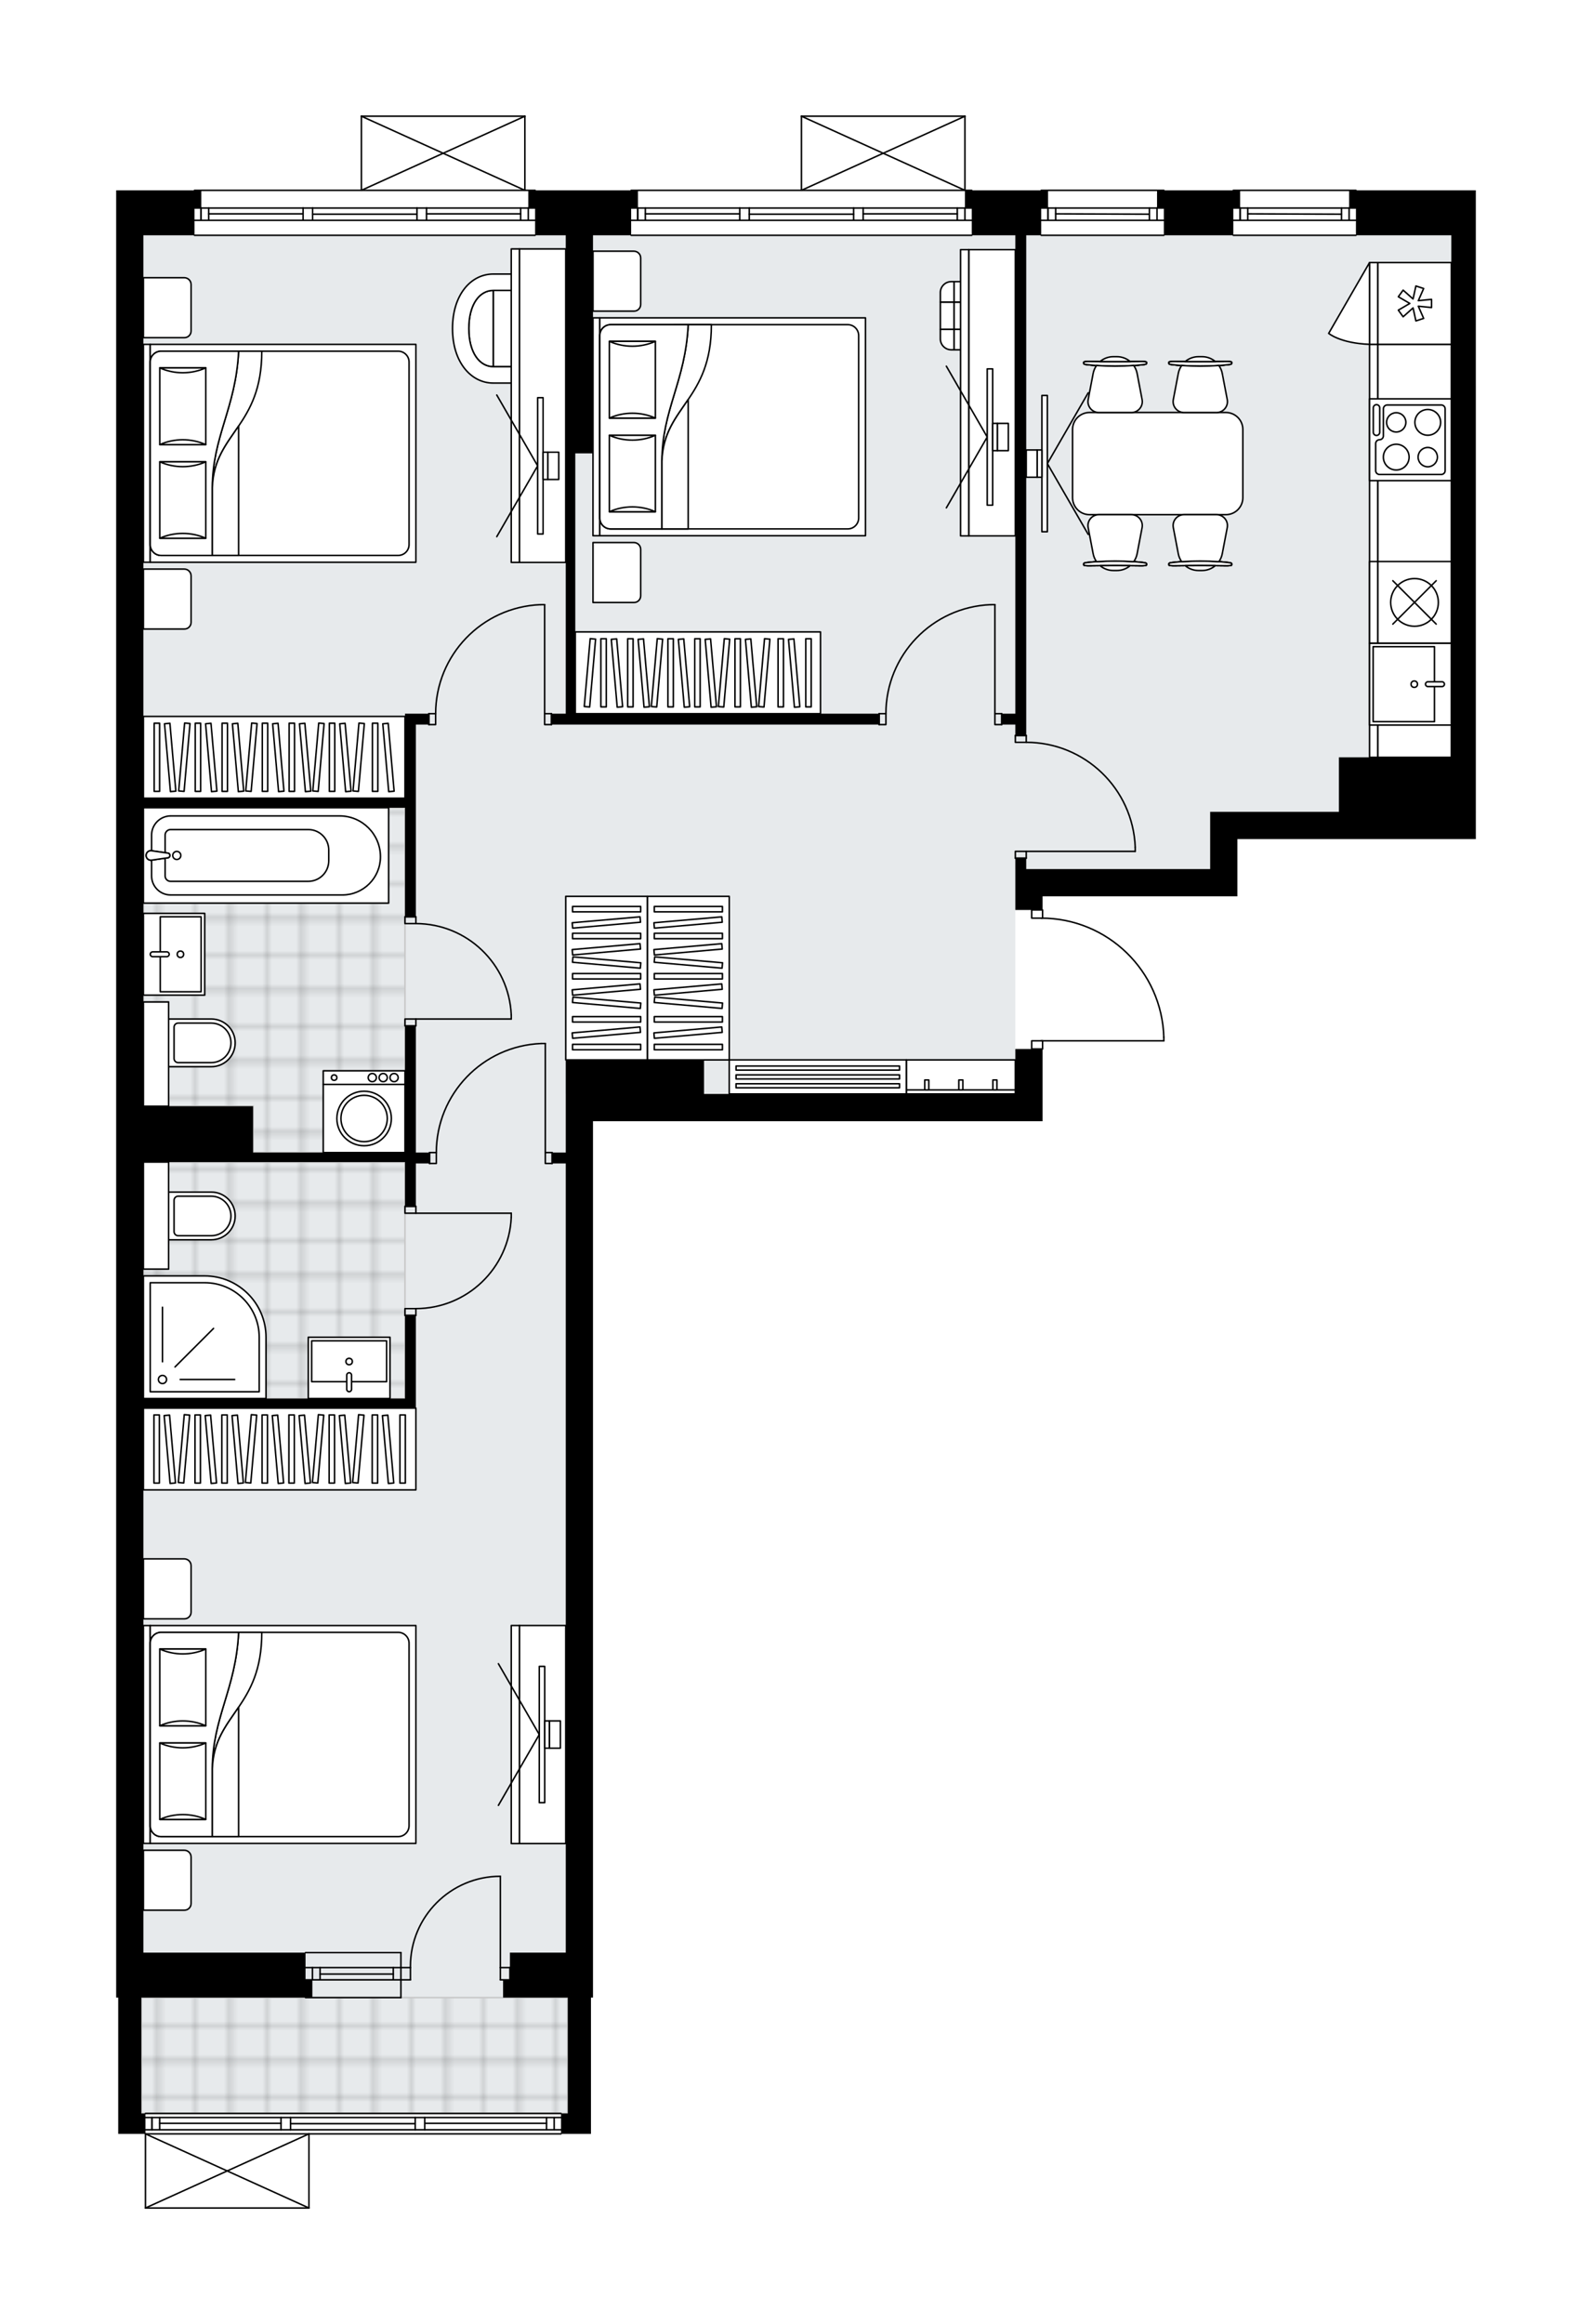 <svg xmlns="http://www.w3.org/2000/svg" xmlns:xlink="http://www.w3.org/1999/xlink" height="2000px" id="Layer_1" style="enable-background:new 0 0 1370.49 2000;" version="1.1" viewBox="0 0 1370.49 2000" width="1370.49px" x="0px" y="0px" xml:space="preserve">
<style type="text/css">
	.st0{fill:none;}
	.st1{opacity:0.25;fill:none;stroke:#070606;stroke-width:0.4;stroke-miterlimit:10;}
	.st2{fill:#FFFFFF;}
	.st3{fill:#E7EAEC;}
	.st4{fill:url(#SVGID_1_);stroke:#C8C8C8;stroke-width:1.3;stroke-miterlimit:10;}
	
		.st5{fill:url(#SVGID_00000057143021265227427250000006001315869558689707_);stroke:#C8C8C8;stroke-width:1.3;stroke-miterlimit:10;}
	
		.st6{fill:url(#SVGID_00000067224665577056817210000004563287794986771588_);stroke:#C8C8C8;stroke-width:1.3;stroke-miterlimit:10;}
	.st7{fill:none;stroke:#000000;stroke-width:1.3;stroke-linecap:round;stroke-linejoin:round;stroke-miterlimit:10;}
	.st8{fill:#FFFFFF;stroke:#000000;stroke-width:1.3;stroke-linecap:round;stroke-linejoin:round;stroke-miterlimit:10;}
	.st9{font-family:'Arial-BoldMT','Arial'; font-weight:bold;}
	.st10{font-size:61.471px;}
	.st11{font-size:52.014px;}
	.st12{font-family: 'ArialMT','Arial';}
	.st13{font-size:40px;}
</style>
<pattern height="14.57" id="New_Pattern_Swatch_2" patternUnits="userSpaceOnUse" style="overflow:visible;" viewBox="7.49 -22.06 14.57 14.57" width="14.57" x="-314.63" y="-0.36">
	<g>
		<rect class="st0" height="14.57" width="14.57" x="7.49" y="-22.06" />
		<g>
			<rect class="st1" height="7.29" width="7.29" x="14.77" y="-7.49" />
		</g>
		<g>
			<rect class="st1" height="7.29" width="7.29" x="0.2" y="-7.49" />
		</g>
		<g>
			<rect class="st1" height="7.29" width="7.29" x="22.06" y="-14.77" />
		</g>
		<g>
			<rect class="st1" height="7.29" width="7.29" x="7.49" y="-14.77" />
			<rect class="st1" height="7.29" width="7.29" x="14.77" y="-22.06" />
		</g>
		<g>
			<rect class="st1" height="7.29" width="7.29" x="0.2" y="-22.06" />
		</g>
		<g>
			<rect class="st1" height="7.29" width="7.29" x="22.06" y="-29.35" />
		</g>
		<g>
			<rect class="st1" height="7.29" width="7.29" x="7.49" y="-29.35" />
		</g>
	</g>
</pattern>
<path class="st2" d="M1270.49,722.04h-21.12h-96.76h-87.38v25.8v23.46H897.52v11.08c0.36,0,0.65,0.29,0.65,0.65  v6.41c27.11,0.46,52.68,11.07,72.18,30c19.94,19.36,31.37,45.31,32.19,73.09c0,0,0,0.01,0,0.01c0,0,0,0.01,0,0.01v3.07  c0,0.36-0.29,0.65-0.65,0.65H898.17v6.39c0,0.36-0.29,0.65-0.65,0.65v38.05v23.46H606.07h-12.9h-31.08h-37.53h-14.07v527.77v187.65  v23.46v15.25h-1.76v99.69v17.59h-25.15c0,0,0,0,0,0c0,0.36-0.29,0.65-0.65,0.65H266.6V1900c0,0,0,0,0,0.01  c0,0.05-0.02,0.09-0.03,0.14c-0.01,0.04-0.01,0.08-0.03,0.12c0,0,0,0.01,0,0.01c0,0.01-0.01,0.01-0.02,0.02  c-0.05,0.09-0.12,0.17-0.2,0.23c-0.02,0.02-0.04,0.03-0.07,0.04c-0.09,0.05-0.2,0.09-0.31,0.09H125.22c-0.12,0-0.22-0.04-0.31-0.09  c-0.02-0.01-0.04-0.03-0.07-0.04c-0.08-0.06-0.15-0.14-0.2-0.23c0-0.01-0.01-0.01-0.01-0.02c0,0,0-0.01,0-0.01  c-0.02-0.04-0.02-0.09-0.03-0.13c-0.01-0.04-0.02-0.08-0.03-0.12c0,0,0-0.01,0-0.01v-63.78c0,0,0,0,0,0h-22.81v-17.59v-99.69H100  v-38.7v-187.65V894.45V507.41V296.31v-93.83v-23.46v-15.25h66.79c0-0.36,0.29-0.65,0.65-0.65h143.02V100c0,0,0,0,0-0.01  c0-0.05,0.02-0.09,0.03-0.14c0.01-0.04,0.01-0.08,0.03-0.12c0,0,0-0.01,0-0.01c0.01-0.03,0.04-0.05,0.06-0.08  c0.03-0.04,0.05-0.09,0.09-0.12c0.03-0.03,0.07-0.05,0.11-0.07c0.03-0.02,0.06-0.05,0.1-0.06c0.05-0.02,0.1-0.02,0.16-0.03  c0.03,0,0.05-0.02,0.08-0.02h140.74c0.03,0,0.06,0.01,0.1,0.02c0.05,0.01,0.1,0.01,0.14,0.03c0.04,0.02,0.07,0.04,0.1,0.06  c0.04,0.02,0.07,0.04,0.11,0.07c0.04,0.04,0.06,0.08,0.09,0.13c0.02,0.03,0.04,0.04,0.05,0.07c0,0,0,0,0,0.01  c0.02,0.04,0.02,0.09,0.03,0.13c0.01,0.04,0.02,0.08,0.02,0.12c0,0,0,0.01,0,0.01v63.13h8.15c0.36,0,0.65,0.29,0.65,0.65h81.38  c0-0.36,0.29-0.65,0.65-0.65h145.95V100c0,0,0-0.01,0-0.01c0-0.04,0.01-0.07,0.02-0.11c0.01-0.05,0.01-0.1,0.03-0.15c0,0,0,0,0-0.01  c0.01-0.02,0.03-0.04,0.04-0.06c0.03-0.05,0.06-0.1,0.1-0.14c0.03-0.03,0.06-0.04,0.1-0.07c0.04-0.02,0.07-0.05,0.11-0.07  c0.05-0.02,0.1-0.02,0.15-0.03c0.03,0,0.06-0.02,0.09-0.02h140.72c0,0,0,0,0,0h0.02c0.03,0,0.06,0.01,0.09,0.02  c0.05,0.01,0.1,0.01,0.15,0.03c0.04,0.02,0.07,0.04,0.11,0.07c0.03,0.02,0.07,0.04,0.1,0.07c0.04,0.04,0.07,0.09,0.1,0.14  c0.01,0.02,0.03,0.04,0.04,0.06c0,0,0,0,0,0.01c0.02,0.05,0.02,0.1,0.03,0.15c0.01,0.04,0.02,0.07,0.02,0.11c0,0,0,0.01,0,0.01  v63.13h5.21c0.36,0,0.65,0.29,0.65,0.65h58.51c0-0.36,0.29-0.65,0.65-0.65h105.55c0.36,0,0.65,0.29,0.65,0.65h58.51  c0-0.36,0.29-0.65,0.65-0.65h105.55c0.36,0,0.65,0.29,0.65,0.65h102.56v15.25v23.46L1270.49,722.04z" id="background" />
<g id="floor">
	<polygon class="st3" points="874.06,202.48 830.67,202.48 487.03,202.48 413.91,202.48 123.46,202.48 123.46,1046.91    121.7,1046.91 121.7,1586.41 121.7,1680.24 121.7,1718.94 121.7,1753.89 121.7,1818.63 488.79,1818.63 488.79,1718.94    487.03,1718.94 487.03,1680.24 487.03,1586.41 487.03,1072.71 487.03,1046.91 487.03,941.36 874.06,941.36 874.06,747.84    1041.78,747.84 1041.78,698.58 1249.37,698.58 1249.37,202.48  " />
	<pattern id="SVGID_1_" patternTransform="matrix(4.138 0 0 4.095 21549.518 16210.464)" xlink:href="#New_Pattern_Swatch_2">
	</pattern>
	<polygon class="st4" points="145.15,1000 145.15,1092.07 123.46,1092.07 123.46,1203.48 148.09,1203.48 248.84,1203.48    348.64,1203.48 348.64,1000  " />
	
		<pattern id="SVGID_00000004536763383752127840000004433929963942964120_" patternTransform="matrix(4.138 0 0 4.095 21549.518 16210.464)" xlink:href="#New_Pattern_Swatch_2">
	</pattern>
	
		<polygon points="   163.33,695.07 163.33,695.07 123.46,695.07 123.46,862.19 145.15,862.19 145.15,951.91 217.87,951.91 217.87,991.79 348.64,991.79    348.64,695.07  " style="fill:url(#SVGID_00000004536763383752127840000004433929963942964120_);stroke:#C8C8C8;stroke-width:1.3;stroke-miterlimit:10;" />
	
		<pattern id="SVGID_00000109018576309483618520000002469760162432702098_" patternTransform="matrix(4.138 0 0 4.095 21549.518 16210.464)" xlink:href="#New_Pattern_Swatch_2">
	</pattern>
	
		<rect height="99.69" style="fill:url(#SVGID_00000109018576309483618520000002469760162432702098_);stroke:#C8C8C8;stroke-width:1.3;stroke-miterlimit:10;" width="367.09" x="121.7" y="1718.94" />
	<g id="LINE_00000066502565100327086290000004112116763952693900_">
		<line class="st7" x1="345.12" x2="263.02" y1="1693.14" y2="1693.14" />
	</g>
	<g id="LINE_00000018939172299727181100000001402005252231939992_">
		<line class="st7" x1="345.12" x2="263.02" y1="1703.69" y2="1703.69" />
	</g>
	<g id="LINE_00000006679563027566187330000017077882884279779999_">
		<line class="st7" x1="338.55" x2="275.54" y1="1698.7" y2="1698.7" />
	</g>
	<g id="LINE_00000169544170893871732070000001790342923418026923_">
		<line class="st7" x1="268.97" x2="268.97" y1="1693.14" y2="1703.69" />
	</g>
	<g id="LINE_00000122718491164901124310000005793368443620478608_">
		<line class="st7" x1="338.55" x2="338.55" y1="1693.14" y2="1703.69" />
	</g>
	<g id="LINE_00000106854951850231164160000014255540851027722127_">
		<line class="st7" x1="345.12" x2="263.02" y1="1680.24" y2="1680.24" />
	</g>
	<g id="LINE_00000095328800009133422250000009434222564116143502_">
		<line class="st7" x1="263.02" x2="345.12" y1="1718.94" y2="1718.94" />
	</g>
	<g id="LINE_00000003078932372244569520000001144026464859434893_">
		<line class="st7" x1="275.54" x2="275.54" y1="1693.13" y2="1703.69" />
	</g>
	<g id="LINE_00000169528326619361539840000006607231017619222461_">
		<line class="st7" x1="345.12" x2="345.12" y1="1680.24" y2="1718.94" />
	</g>
	<g id="LINE_00000180351251991572727330000008352557488935191987_">
		<line class="st7" x1="125.22" x2="482.93" y1="1818.63" y2="1818.63" />
	</g>
	<g id="LINE_00000049931412792518134900000013323615238292521882_">
		<line class="st7" x1="130.87" x2="130.87" y1="1822.15" y2="1832.7" />
	</g>
	<g id="LINE_00000098197312140807412100000017756957476825918605_">
		<line class="st7" x1="477.06" x2="477.06" y1="1822.15" y2="1832.7" />
	</g>
	<g id="LINE_00000036954612376820677870000017422229191126328986_">
		<line class="st7" x1="241.91" x2="137.44" y1="1827.13" y2="1827.13" />
	</g>
	<g id="LINE_00000136400116127327184050000006210848410887532184_">
		<line class="st7" x1="470.49" x2="365.64" y1="1827.13" y2="1827.13" />
	</g>
	<g id="LINE_00000045611668863229107840000002577341975868082107_">
		<line class="st7" x1="470.49" x2="470.49" y1="1832.7" y2="1822.15" />
	</g>
	<g id="LINE_00000077286118898645617240000008802049557664069552_">
		<line class="st7" x1="130.87" x2="130.87" y1="1822.15" y2="1832.7" />
	</g>
	<g id="LINE_00000070812049894447336780000005902589615680782520_">
		<line class="st7" x1="137.44" x2="137.44" y1="1832.7" y2="1822.15" />
	</g>
	<g id="LINE_00000150082045011963696630000006701489604004758179_">
		<line class="st7" x1="250.12" x2="250.12" y1="1822.15" y2="1832.7" />
	</g>
	<g id="LINE_00000091013726257745205430000007874463238759027372_">
		<line class="st7" x1="250.12" x2="241.91" y1="1832.7" y2="1832.7" />
	</g>
	<g id="LINE_00000001651212141010179780000000306253128804319674_">
		<line class="st7" x1="241.91" x2="241.91" y1="1832.7" y2="1822.15" />
	</g>
	<g id="LINE_00000033360685025243443490000013610061323902785710_">
		<line class="st7" x1="241.91" x2="250.12" y1="1822.15" y2="1822.15" />
	</g>
	<g id="LINE_00000008146168036656853370000008990828703284667025_">
		<line class="st7" x1="482.93" x2="125.22" y1="1836.22" y2="1836.22" />
	</g>
	<g id="LINE_00000013151409292868138880000004963663668638766747_">
		<line class="st7" x1="365.64" x2="365.64" y1="1822.15" y2="1832.7" />
	</g>
	<g id="LINE_00000006675763322247672680000006483309035798863488_">
		<line class="st7" x1="365.64" x2="357.43" y1="1832.7" y2="1832.7" />
	</g>
	<g id="LINE_00000049203983654390127910000000064214677262425224_">
		<line class="st7" x1="357.43" x2="357.43" y1="1832.7" y2="1822.15" />
	</g>
	<g id="LINE_00000102534541284852135000000013578060429961422479_">
		<line class="st7" x1="357.43" x2="365.64" y1="1822.15" y2="1822.15" />
	</g>
	<g id="LINE_00000050660570462238451320000011279084617161529484_">
		<line class="st7" x1="357.43" x2="250.12" y1="1827.43" y2="1827.43" />
	</g>
	<g id="LWPOLYLINE_00000135682746274670526740000011046273742626534076_">
		<line class="st7" x1="365.64" x2="482.93" y1="1822.15" y2="1822.15" />
	</g>
	<g id="LWPOLYLINE_00000036969999245635929600000003018311093581411258_">
		<line class="st7" x1="357.43" x2="250.12" y1="1822.15" y2="1822.15" />
	</g>
	<g id="LWPOLYLINE_00000104670573888300981240000011771485921596358047_">
		<line class="st7" x1="241.91" x2="125.22" y1="1822.15" y2="1822.15" />
	</g>
	<g id="LWPOLYLINE_00000149373210556233690720000007496135373761690288_">
		<line class="st7" x1="365.64" x2="482.93" y1="1832.7" y2="1832.7" />
	</g>
	<g id="LWPOLYLINE_00000041996497508323032990000008949026396530779052_">
		<line class="st7" x1="357.43" x2="250.12" y1="1832.7" y2="1832.7" />
	</g>
	<g id="LWPOLYLINE_00000176728194055726409710000013071800651548389783_">
		<line class="st7" x1="241.91" x2="125.22" y1="1832.7" y2="1832.7" />
	</g>
	<g id="LINE_00000153664733464010035030000001892075244766753672_">
		<line class="st7" x1="167.44" x2="460.64" y1="163.78" y2="163.78" />
	</g>
	<g id="LINE_00000139261354382600707330000012156631630102279297_">
		<line class="st7" x1="173.09" x2="173.09" y1="179.02" y2="189.58" />
	</g>
	<g id="LINE_00000031204822314431165360000004989361124176463766_">
		<line class="st7" x1="454.78" x2="454.78" y1="179.02" y2="189.58" />
	</g>
	<g id="LINE_00000134929963775482703180000012323010057901170322_">
		<line class="st7" x1="260.91" x2="179.66" y1="184.01" y2="184.01" />
	</g>
	<g id="LINE_00000168818645310643725140000004167141063246032051_">
		<line class="st7" x1="448.21" x2="367.17" y1="184.01" y2="184.01" />
	</g>
	<g id="LINE_00000098904496186444783720000017931964634970035124_">
		<line class="st7" x1="448.21" x2="448.21" y1="189.58" y2="179.02" />
	</g>
	<g id="LINE_00000172438310559963384710000003151083425746410932_">
		<line class="st7" x1="173.09" x2="173.09" y1="179.02" y2="189.58" />
	</g>
	<g id="LINE_00000032621438318874997970000001506371355150800788_">
		<line class="st7" x1="179.66" x2="179.66" y1="189.58" y2="179.02" />
	</g>
	<g id="LINE_00000088826053483617493640000000582750578616845736_">
		<line class="st7" x1="269.12" x2="269.12" y1="179.02" y2="189.58" />
	</g>
	<g id="LINE_00000163765548543491242480000014066113697486753202_">
		<line class="st7" x1="269.12" x2="260.91" y1="189.58" y2="189.58" />
	</g>
	<g id="LINE_00000090295860538768420390000013549985483709070503_">
		<line class="st7" x1="260.91" x2="260.91" y1="189.58" y2="179.02" />
	</g>
	<g id="LINE_00000174591989027692342380000010867646323276690054_">
		<line class="st7" x1="260.91" x2="269.12" y1="179.02" y2="179.02" />
	</g>
	<g id="LINE_00000176041639321953643950000001367454212989428917_">
		<line class="st7" x1="460.64" x2="167.44" y1="202.48" y2="202.48" />
	</g>
	<g id="LINE_00000021824191171569055720000001948131390461659291_">
		<line class="st7" x1="367.17" x2="367.17" y1="179.02" y2="189.58" />
	</g>
	<g id="LINE_00000001644134403031966590000002318844584768555664_">
		<line class="st7" x1="367.17" x2="358.96" y1="189.58" y2="189.58" />
	</g>
	<g id="LINE_00000075145988375247625410000015647344831088961427_">
		<line class="st7" x1="358.96" x2="358.96" y1="189.58" y2="179.02" />
	</g>
	<g id="LINE_00000105401383770236816610000007001773995393769394_">
		<line class="st7" x1="358.96" x2="367.17" y1="179.02" y2="179.02" />
	</g>
	<g id="LINE_00000000933481131796519820000014368754337701770137_">
		<line class="st7" x1="358.96" x2="269.12" y1="184.3" y2="184.3" />
	</g>
	<g id="LWPOLYLINE_00000108291692604417297810000012459262115130131850_">
		<line class="st7" x1="367.17" x2="460.64" y1="179.02" y2="179.02" />
	</g>
	<g id="LWPOLYLINE_00000013872443889959588320000005396883816026163613_">
		<line class="st7" x1="358.96" x2="269.12" y1="179.02" y2="179.02" />
	</g>
	<g id="LWPOLYLINE_00000122002313567607454050000005528131032870809525_">
		<line class="st7" x1="260.91" x2="167.44" y1="179.02" y2="179.02" />
	</g>
	<g id="LWPOLYLINE_00000066509682154627834690000011289373229517010318_">
		<line class="st7" x1="367.17" x2="460.64" y1="189.58" y2="189.58" />
	</g>
	<g id="LWPOLYLINE_00000000199321407046140850000004318387710069115317_">
		<line class="st7" x1="358.96" x2="269.12" y1="189.58" y2="189.58" />
	</g>
	<g id="LWPOLYLINE_00000093160147415557361240000014279318682879983502_">
		<line class="st7" x1="260.91" x2="167.44" y1="189.58" y2="189.58" />
	</g>
	<g id="LINE_00000152952957509842089500000013434254967869340802_">
		<line class="st7" x1="896.35" x2="1001.9" y1="163.78" y2="163.78" />
	</g>
	<g id="LINE_00000011020614882831335620000013413404933728470401_">
		<line class="st7" x1="1001.9" x2="896.35" y1="189.58" y2="189.58" />
	</g>
	<g id="LINE_00000034785457029158844260000006661778331208780980_">
		<line class="st7" x1="902.21" x2="902.21" y1="179.02" y2="189.58" />
	</g>
	<g id="LINE_00000127009245785595880740000005330480253199939750_">
		<line class="st7" x1="996.04" x2="996.04" y1="179.02" y2="189.58" />
	</g>
	<g id="LINE_00000091698914516633574860000016789819006272485298_">
		<line class="st7" x1="1001.9" x2="896.35" y1="179.02" y2="179.02" />
	</g>
	<g id="LINE_00000169549709018500918320000011888472448559717310_">
		<line class="st7" x1="989.47" x2="908.78" y1="184.3" y2="184.01" />
	</g>
	<g id="LINE_00000127019166871222175520000004559559395859080124_">
		<line class="st7" x1="989.47" x2="989.47" y1="189.58" y2="179.02" />
	</g>
	<g id="LINE_00000119812229955464423920000012273537344959930539_">
		<line class="st7" x1="902.21" x2="902.21" y1="179.02" y2="189.58" />
	</g>
	<g id="LINE_00000126314649448460208780000012069472100133691017_">
		<line class="st7" x1="908.78" x2="908.78" y1="189.58" y2="179.02" />
	</g>
	<g id="LINE_00000079478778070560852820000006395780711876186501_">
		<line class="st7" x1="1001.9" x2="896.35" y1="202.48" y2="202.48" />
	</g>
	<g id="LINE_00000163757822174881426270000006439496947721809056_">
		<line class="st7" x1="1061.71" x2="1167.27" y1="163.78" y2="163.78" />
	</g>
	<g id="LINE_00000119798968642076409550000009575978897715985849_">
		<line class="st7" x1="1167.27" x2="1061.71" y1="189.58" y2="189.58" />
	</g>
	<g id="LINE_00000045620347135117210010000012486297982922582973_">
		<line class="st7" x1="1067.58" x2="1067.58" y1="179.02" y2="189.58" />
	</g>
	<g id="LINE_00000018200360738155226600000010108356274351077812_">
		<line class="st7" x1="1161.4" x2="1161.4" y1="179.02" y2="189.58" />
	</g>
	<g id="LINE_00000041278451662402938770000010831394846768666533_">
		<line class="st7" x1="1167.27" x2="1061.71" y1="179.02" y2="179.02" />
	</g>
	<g id="LINE_00000163755253950587159010000004325096845646156461_">
		<line class="st7" x1="1154.84" x2="1074.15" y1="184.3" y2="184.01" />
	</g>
	<g id="LINE_00000114052307023816590460000008238414762856138142_">
		<line class="st7" x1="1154.84" x2="1154.84" y1="189.58" y2="179.02" />
	</g>
	<g id="LINE_00000179626952080802783690000004256934102225432469_">
		<line class="st7" x1="1067.58" x2="1067.58" y1="179.02" y2="189.58" />
	</g>
	<g id="LINE_00000095315954687395392990000017203571919165575581_">
		<line class="st7" x1="1074.15" x2="1074.15" y1="189.58" y2="179.02" />
	</g>
	<g id="LINE_00000044858132238537771110000011352477700878907029_">
		<line class="st7" x1="1167.27" x2="1061.71" y1="202.48" y2="202.48" />
	</g>
	<g id="LINE_00000035489267562664123200000003594676301310296767_">
		<line class="st7" x1="543.33" x2="836.53" y1="163.78" y2="163.78" />
	</g>
	<g id="LINE_00000085243555361337315030000010222706360110406329_">
		<line class="st7" x1="548.98" x2="548.98" y1="179.02" y2="189.58" />
	</g>
	<g id="LINE_00000072990312361021090550000008163791888285709961_">
		<line class="st7" x1="830.67" x2="830.67" y1="179.02" y2="189.58" />
	</g>
	<g id="LINE_00000072250646501083987560000009612159491565149834_">
		<line class="st7" x1="636.8" x2="555.55" y1="184.01" y2="184.01" />
	</g>
	<g id="LINE_00000111151089649875640960000005168704813223440769_">
		<line class="st7" x1="824.1" x2="743.06" y1="184.01" y2="184.01" />
	</g>
	<g id="LINE_00000166652749142585107530000002549648564344553659_">
		<line class="st7" x1="824.1" x2="824.1" y1="189.58" y2="179.02" />
	</g>
	<g id="LINE_00000129916849395665947290000017001428620483691138_">
		<line class="st7" x1="548.98" x2="548.98" y1="179.02" y2="189.58" />
	</g>
	<g id="LINE_00000137103980094877917420000008027943300106744502_">
		<line class="st7" x1="555.55" x2="555.55" y1="189.58" y2="179.02" />
	</g>
	<g id="LINE_00000076597636115330810810000011145727818189401235_">
		<line class="st7" x1="645.01" x2="645.01" y1="179.02" y2="189.58" />
	</g>
	<g id="LINE_00000143597288597557910200000002155020376404851135_">
		<line class="st7" x1="645.01" x2="636.8" y1="189.58" y2="189.58" />
	</g>
	<g id="LINE_00000001624792896296324110000010672597625828209595_">
		<line class="st7" x1="636.8" x2="636.8" y1="189.58" y2="179.02" />
	</g>
	<g id="LINE_00000014603528795524784730000012318860254830664604_">
		<line class="st7" x1="636.8" x2="645.01" y1="179.02" y2="179.02" />
	</g>
	<g id="LINE_00000047762661218956184160000017174456731075828113_">
		<line class="st7" x1="836.53" x2="543.33" y1="202.48" y2="202.48" />
	</g>
	<g id="LINE_00000088822851986262030780000013928053342952304278_">
		<line class="st7" x1="743.06" x2="743.06" y1="179.02" y2="189.58" />
	</g>
	<g id="LINE_00000010269533629382040790000008742114861416947625_">
		<line class="st7" x1="743.06" x2="734.85" y1="189.58" y2="189.58" />
	</g>
	<g id="LINE_00000085209083538975476110000008942252027195765922_">
		<line class="st7" x1="734.85" x2="734.85" y1="189.58" y2="179.02" />
	</g>
	<g id="LINE_00000021835399234852958520000003390639421539096229_">
		<line class="st7" x1="734.85" x2="743.06" y1="179.02" y2="179.02" />
	</g>
	<g id="LINE_00000085232222118743257840000005216638759520155017_">
		<line class="st7" x1="734.85" x2="645.01" y1="184.3" y2="184.3" />
	</g>
	<g id="LWPOLYLINE_00000177461330884361478760000011143687263878100649_">
		<line class="st7" x1="743.06" x2="836.53" y1="179.02" y2="179.02" />
	</g>
	<g id="LWPOLYLINE_00000056398632551142679100000010209815168924889222_">
		<line class="st7" x1="734.85" x2="645.01" y1="179.02" y2="179.02" />
	</g>
	<g id="LWPOLYLINE_00000162319619632478821290000013977964479581766303_">
		<line class="st7" x1="636.8" x2="543.33" y1="179.02" y2="179.02" />
	</g>
	<g id="LWPOLYLINE_00000034805959903169382560000005845397114957232259_">
		<line class="st7" x1="743.06" x2="836.53" y1="189.58" y2="189.58" />
	</g>
	<g id="LWPOLYLINE_00000127002502127249763890000003038949988436483256_">
		<line class="st7" x1="734.85" x2="645.01" y1="189.58" y2="189.58" />
	</g>
	<g id="LWPOLYLINE_00000160163257187831012460000003051044468317045129_">
		<line class="st7" x1="636.8" x2="543.33" y1="189.58" y2="189.58" />
	</g>
	<g id="LWPOLYLINE_00000179618961373072285500000013138192854357845654_">
		<rect class="st7" height="5.86" width="9.38" x="348.64" y="1038.12" />
	</g>
	<g id="LWPOLYLINE_00000156551782516703720770000017713345843440577194_">
		<rect class="st7" height="5.86" width="9.38" x="348.64" y="1126.08" />
	</g>
	<g id="LINE_00000096042357663436901240000002500942575578113961_">
		<line class="st7" x1="358.02" x2="348.64" y1="1038.12" y2="1038.12" />
	</g>
	<g id="LINE_00000006698347352976804200000001444350661278435204_">
		<line class="st7" x1="358.02" x2="348.64" y1="1131.94" y2="1131.94" />
	</g>
	<g id="LINE_00000068658886854206665630000017313219694796743835_">
		<line class="st7" x1="358.02" x2="440.12" y1="1043.98" y2="1043.98" />
	</g>
	<g id="ARC_00000103253539205423953840000008320094844975922622_">
		<path class="st7" d="M440.12,1047.5c-1.95,43.93-38.12,78.55-82.1,78.58" />
	</g>
	<g id="LINE_00000172416289261181860630000007373753304294962864_">
		<line class="st7" x1="440.12" x2="440.12" y1="1043.98" y2="1047.5" />
	</g>
	<g id="LWPOLYLINE_00000109724499095903082880000011549494673891670145_">
		<rect class="st7" height="9.38" width="5.86" x="468.85" y="614.14" />
	</g>
	<g id="LWPOLYLINE_00000137133785751732023600000008450445732780159371_">
		<rect class="st7" height="9.38" width="5.86" x="369.16" y="614.14" />
	</g>
	<g id="LINE_00000126311598301218332340000011848132386595517882_">
		<line class="st7" x1="474.72" x2="474.72" y1="614.14" y2="623.52" />
	</g>
	<g id="LINE_00000010271695168441392170000014949414987013903763_">
		<line class="st7" x1="369.16" x2="369.16" y1="614.14" y2="623.52" />
	</g>
	<g id="LINE_00000142148762777625876080000010946986602609284491_">
		<line class="st7" x1="468.85" x2="468.85" y1="614.14" y2="520.32" />
	</g>
	<g id="LINE_00000000215099687470226400000009495971916948727218_">
		<line class="st7" x1="465.33" x2="468.85" y1="520.32" y2="520.32" />
	</g>
	<g id="ARC_00000163065872980280050990000002582551289242360750_">
		<path class="st7" d="M375.03,614.14c0.03-50.45,39.89-91.87,90.31-93.83" />
	</g>
	<g id="ARC_00000158739735231340194550000015837921439917660344_">
		<path class="st7" d="M353.33,1693.14c-0.01-0.38-0.01-0.77-0.01-1.15c0-42.76,34.66-77.42,77.41-77.43" />
	</g>
	<g id="LINE_00000041268659678915021790000005829408703854089918_">
		<line class="st7" x1="430.74" x2="430.74" y1="1693.14" y2="1614.56" />
	</g>
	<g id="LINE_00000151512423425153306870000005159222485382083463_">
		<line class="st7" x1="345.12" x2="353.33" y1="1693.14" y2="1693.14" />
	</g>
	<g id="LINE_00000090996378934383230090000004269393430357386914_">
		<line class="st7" x1="353.33" x2="353.33" y1="1693.14" y2="1703.69" />
	</g>
	<g id="LINE_00000067927753206042564930000001628589453220460674_">
		<line class="st7" x1="353.33" x2="345.12" y1="1703.69" y2="1703.69" />
	</g>
	<g id="LINE_00000005226974543039964050000003506111695245423549_">
		<line class="st7" x1="438.95" x2="430.74" y1="1703.69" y2="1703.69" />
	</g>
	<g id="LINE_00000036233613904233103880000008596763383925188480_">
		<line class="st7" x1="430.74" x2="430.74" y1="1703.69" y2="1693.14" />
	</g>
	<g id="LINE_00000018231119672348185370000011671624272820146618_">
		<line class="st7" x1="430.74" x2="438.95" y1="1693.14" y2="1693.14" />
	</g>
	<g id="LINE_00000163795731282547916890000006587651738610013852_">
		<line class="st7" x1="438.95" x2="438.95" y1="1703.69" y2="1693.14" />
	</g>
	<g id="LWPOLYLINE_00000176018856556583828240000012814556928787502010_">
		<rect class="st7" height="9.38" width="5.86" x="856.47" y="614.14" />
	</g>
	<g id="LWPOLYLINE_00000036966592656815525470000005275876644930393759_">
		<rect class="st7" height="9.38" width="5.86" x="756.78" y="614.14" />
	</g>
	<g id="LINE_00000030477583495148202810000010647468804588803511_">
		<line class="st7" x1="862.33" x2="862.33" y1="614.14" y2="623.52" />
	</g>
	<g id="LINE_00000057109610843242762860000016831091394140720800_">
		<line class="st7" x1="756.78" x2="756.78" y1="614.14" y2="623.52" />
	</g>
	<g id="LINE_00000034049135420117434080000014146486908519128709_">
		<line class="st7" x1="856.47" x2="856.47" y1="614.14" y2="520.32" />
	</g>
	<g id="LINE_00000170271887668545548750000001964659578863382709_">
		<line class="st7" x1="852.95" x2="856.47" y1="520.32" y2="520.32" />
	</g>
	<g id="ARC_00000025430376949664960710000004083867340939735742_">
		<path class="st7" d="M762.64,614.14c0.03-50.45,39.89-91.87,90.31-93.83" />
	</g>
	<g id="LWPOLYLINE_00000101796555294260073500000008856317739603841670_">
		<rect class="st7" height="5.86" width="9.38" x="348.64" y="876.85" />
	</g>
	<g id="LWPOLYLINE_00000155119715486020094000000000899939611451284670_">
		<rect class="st7" height="5.86" width="9.38" x="348.64" y="788.89" />
	</g>
	<g id="LINE_00000060717810394783277320000016734852805152556952_">
		<line class="st7" x1="358.02" x2="348.64" y1="882.72" y2="882.72" />
	</g>
	<g id="LINE_00000072252314350177345720000011667717788588356495_">
		<line class="st7" x1="358.02" x2="348.64" y1="788.89" y2="788.89" />
	</g>
	<g id="LINE_00000172412411221786849860000005226554705725026494_">
		<line class="st7" x1="358.02" x2="440.12" y1="876.85" y2="876.85" />
	</g>
	<g id="ARC_00000039818092770364919450000009074996186985315223_">
		<path class="st7" d="M440.12,873.34c-1.95-43.93-38.12-78.55-82.1-78.58" />
	</g>
	<g id="LINE_00000092437465821866065820000009489508906947309952_">
		<line class="st7" x1="440.12" x2="440.12" y1="876.85" y2="873.34" />
	</g>
	<g id="LWPOLYLINE_00000151535635354767054630000002090124995713852331_">
		<rect class="st7" height="9.38" width="5.86" x="469.44" y="991.79" />
	</g>
	<g id="LWPOLYLINE_00000172405663078513708460000002225492522879940737_">
		<rect class="st7" height="9.38" width="5.86" x="369.75" y="991.79" />
	</g>
	<g id="LINE_00000179630661675508630900000016171224441307376770_">
		<line class="st7" x1="475.3" x2="475.3" y1="991.79" y2="1001.17" />
	</g>
	<g id="LINE_00000080895671065313678890000007299346228779292602_">
		<line class="st7" x1="369.75" x2="369.75" y1="991.79" y2="1001.17" />
	</g>
	<g id="LINE_00000092434205957721930150000001535717118760237988_">
		<line class="st7" x1="469.44" x2="469.44" y1="991.79" y2="897.96" />
	</g>
	<g id="LINE_00000158028674583263334020000003510200151359566469_">
		<line class="st7" x1="465.92" x2="469.44" y1="897.96" y2="897.96" />
	</g>
	<g id="ARC_00000061459169225778794760000016065356021387829913_">
		<path class="st7" d="M375.61,991.79c0.03-50.45,39.89-91.87,90.31-93.83" />
	</g>
	<g id="LWPOLYLINE_00000030483145580551749800000009964353180351276688_">
		<rect class="st7" height="5.86" width="9.38" x="874.06" y="732.6" />
	</g>
	<g id="LWPOLYLINE_00000138571515147765292280000001964900516727205543_">
		<rect class="st7" height="5.86" width="9.38" x="874.06" y="632.91" />
	</g>
	<g id="LINE_00000174581627770012755950000008095879314711896455_">
		<line class="st7" x1="883.45" x2="874.06" y1="738.46" y2="738.46" />
	</g>
	<g id="LINE_00000042727492361314428170000000789975007052952967_">
		<line class="st7" x1="883.45" x2="874.06" y1="632.91" y2="632.91" />
	</g>
	<g id="LINE_00000098190109997438518460000017787098100561336462_">
		<line class="st7" x1="883.45" x2="977.27" y1="732.6" y2="732.6" />
	</g>
	<g id="LINE_00000119835873198962264270000009842255100368386735_">
		<line class="st7" x1="977.27" x2="977.27" y1="729.08" y2="732.6" />
	</g>
	<g id="ARC_00000167398155339888044980000007971402639911771016_">
		<path class="st7" d="M883.45,638.77c50.45,0.03,91.87,39.89,93.83,90.31" />
	</g>
	<g id="LWPOLYLINE_00000040565974256190645040000010563455817463846331_">
		<rect class="st7" height="7.04" width="9.38" x="888.14" y="783.03" />
	</g>
	<g id="LWPOLYLINE_00000176736544113105371190000005160145112496961706_">
		<rect class="st7" height="7.04" width="9.38" x="888.14" y="895.62" />
	</g>
	<g id="LWPOLYLINE_00000098215104044561169330000016207931407611177142_">
		<path class="st7" d="M1001.89,892.54c-1.69-57.08-48.45-102.48-105.55-102.48" />
	</g>
	<g id="LINE_00000020385889016746587050000011399600919605852548_">
		<line class="st7" x1="896.33" x2="1001.89" y1="895.62" y2="895.62" />
	</g>
	<g id="LINE_00000002351673863848388690000001806402829459694243_">
		<line class="st7" x1="1001.89" x2="1001.89" y1="895.62" y2="892.54" />
	</g>
	<g id="LINE_00000042700549255566137200000001556296777767877310_">
		<line class="st7" x1="311.11" x2="451.85" y1="100" y2="100" />
	</g>
	<g id="LINE_00000045613568059698249850000002896445585956670107_">
		<line class="st7" x1="451.85" x2="451.85" y1="100" y2="163.78" />
	</g>
	<g id="LINE_00000084513657761524190850000000340782941729030335_">
		<line class="st7" x1="311.11" x2="311.11" y1="163.78" y2="100" />
	</g>
	<g id="LWPOLYLINE_00000049181233677229317080000003116559545903934633_">
		<line class="st7" x1="451.85" x2="311.11" y1="163.78" y2="100" />
	</g>
	<g id="LWPOLYLINE_00000163757977866826643280000016224777783413163657_">
		<line class="st7" x1="311.11" x2="451.85" y1="163.78" y2="100" />
	</g>
	<g id="LINE_00000073690399200011766430000012639758393521106096_">
		<line class="st7" x1="689.93" x2="830.67" y1="100" y2="100" />
	</g>
	<g id="LINE_00000045578391437660890630000000977263015517332138_">
		<line class="st7" x1="830.67" x2="830.67" y1="100" y2="163.78" />
	</g>
	<g id="LINE_00000074437360525878712940000007300230344066861987_">
		<line class="st7" x1="689.93" x2="689.93" y1="163.78" y2="100" />
	</g>
	<g id="LWPOLYLINE_00000093148156378519769600000005999838886783864964_">
		<line class="st7" x1="830.67" x2="689.93" y1="163.78" y2="100" />
	</g>
	<g id="LWPOLYLINE_00000034078568003000114410000016305727052808308874_">
		<line class="st7" x1="689.93" x2="830.67" y1="163.78" y2="100" />
	</g>
	<g id="LINE_00000097484974134950939640000010013831215108092576_">
		<line class="st7" x1="265.95" x2="125.22" y1="1900" y2="1900" />
	</g>
	<g id="LINE_00000083060532219428659790000014803787457422880900_">
		<line class="st7" x1="125.22" x2="125.22" y1="1900" y2="1836.22" />
	</g>
	<g id="LINE_00000085934269489413516530000011358034427043689140_">
		<line class="st7" x1="265.95" x2="265.95" y1="1836.22" y2="1900" />
	</g>
	<g id="LWPOLYLINE_00000183941598491927908090000001605209905715777700_">
		<line class="st7" x1="125.22" x2="265.95" y1="1836.22" y2="1900" />
	</g>
	<g id="LWPOLYLINE_00000118369342481810079130000002193889760615968653_">
		<line class="st7" x1="265.95" x2="125.22" y1="1836.22" y2="1900" />
	</g>
	<g>
		<polygon points="358.02,882.72 348.64,882.72 348.64,991.79 217.87,991.79 217.87,951.91 204.97,951.91 175.65,951.91     123.46,951.91 123.46,894.45 123.46,695.07 348.64,695.07 348.64,788.89 358.02,788.89 358.02,623.52 369.16,623.52     369.16,614.14 358.02,614.14 348.64,614.14 348.64,686.86 123.46,686.86 123.46,507.41 123.46,296.31 123.46,202.48     167.44,202.48 167.44,179.02 173.3,179.02 173.3,163.78 100,163.78 100,179.02 100,202.48 100,296.31 100,507.41 100,894.45     100,1492.59 100,1680.24 100,1718.94 101.76,1718.94 101.76,1818.63 101.76,1836.22 125.22,1836.22 125.22,1818.63 121.7,1818.63     121.7,1718.94 263.02,1718.94 268.89,1718.94 268.89,1703.69 263.02,1703.69 263.02,1680.24 123.46,1680.24 123.46,1492.59     123.46,1211.69 358.02,1211.69 358.02,1203.48 358.02,1131.94 348.64,1131.94 348.64,1203.48 123.46,1203.48 123.46,1000     138.7,1000 204.97,1000 217.87,1000 348.64,1000 348.64,1038.12 358.02,1038.12 358.02,1001.17 369.75,1001.17 369.75,991.79     358.02,991.79   " />
		<polygon points="874.06,941.36 606.07,941.36 606.07,912.04 562.09,912.04 510.49,912.04 487.03,912.04 487.03,991.79     475.3,991.79 475.3,1001.17 487.03,1001.17 487.03,1492.59 487.03,1680.24 438.95,1680.24 438.95,1703.69 433.08,1703.69     433.08,1718.94 488.79,1718.94 488.79,1818.63 482.93,1818.63 482.93,1836.22 508.73,1836.22 508.73,1818.63 508.73,1718.94     510.49,1718.94 510.49,1703.69 510.49,1680.24 510.49,1492.59 510.49,964.82 524.56,964.82 562.09,964.82 593.17,964.82     606.07,964.82 897.52,964.82 897.52,941.36 897.52,902.66 874.06,902.66   " />
		<polygon points="1270.48,202.48 1270.48,179.02 1270.48,163.78 1161.4,163.78 1161.4,179.02 1167.27,179.02 1167.27,202.48     1249.37,202.48 1249.37,651.67 1152.61,651.67 1152.61,659.88 1152.61,659.88 1152.61,698.58 1041.78,698.58 1041.78,722.04     1041.78,747.84 883.44,747.84 883.44,738.46 874.06,738.46 874.06,747.84 874.06,771.3 874.06,783.03 897.52,783.03 897.52,771.3     1065.23,771.3 1065.23,747.84 1065.23,722.04 1152.61,722.04 1249.37,722.04 1270.49,722.04   " />
		<polygon points="460.64,202.48 487.03,202.48 487.03,390.13 487.03,614.14 474.72,614.14 474.72,623.52 487.03,623.52     495.24,623.52 756.78,623.52 756.78,614.14 495.24,614.14 495.24,390.13 510.49,390.13 510.49,202.48 543.33,202.48     543.33,179.02 549.19,179.02 549.19,163.78 454.78,163.78 454.78,179.02 460.64,179.02   " />
		<polygon points="836.53,202.48 874.06,202.48 874.06,614.14 862.33,614.14 862.33,623.52 874.06,623.52 874.06,632.91     883.44,632.91 883.44,202.48 896.35,202.48 896.35,179.02 902.21,179.02 902.21,163.78 830.67,163.78 830.67,179.02     836.53,179.02   " />
		<polygon points="1001.9,202.48 1061.71,202.48 1061.71,179.02 1067.58,179.02 1067.58,163.78 996.04,163.78 996.04,179.02     1001.9,179.02   " />
	</g>
</g>
<g id="mebel">
	<g>
		<path class="st8" d="M1055.26,442.88H937.98c-8.1,0-14.66-6.56-14.66-14.66V369.6c0-8.1,6.56-14.66,14.66-14.66h117.28    c8.1,0,14.66,6.56,14.66,14.66v58.61C1069.92,436.31,1063.36,442.88,1055.26,442.88z" />
		<g>
			<g id="LINE_00000043432139064627024870000013589568479472097976_">
				<path class="st8" d="M984.35,313.75c-14.2,1.78-34.57,1.78-48.77,0c-1.64-0.21-2.59-0.51-2.59-0.84v-0.08v-1.16      c0-0.35,1.84-0.63,4.1-0.63c15.21,0.24,30.53,0.24,45.74,0c2.27,0,4.1,0.28,4.1,0.63v1.16v0.08      C986.94,313.23,985.99,313.54,984.35,313.75z" />
			</g>
			<g id="LINE_00000055689309011879263870000002316535463634007469_">
				<path class="st8" d="M984.35,313.75c-14.2,1.78-34.57,1.78-48.77,0c-1.64-0.21-2.59-0.51-2.59-0.84v-0.08v-1.16      c0-0.35,1.84-0.63,4.1-0.63c15.21,0.24,30.53,0.24,45.74,0c2.27,0,4.1,0.28,4.1,0.63v1.16v0.08      C986.94,313.23,985.99,313.54,984.35,313.75z" />
			</g>
			<g id="LINE_00000023983102216410220520000010664025631141017752_">
				<path class="st8" d="M984.35,313.75c-14.2,1.78-34.57,1.78-48.77,0c-1.64-0.21-2.59-0.51-2.59-0.84v-0.08v-1.16      c0-0.35,1.84-0.63,4.1-0.63c15.21,0.24,30.53,0.24,45.74,0c2.27,0,4.1,0.28,4.1,0.63v1.16v0.08      C986.94,313.23,985.99,313.54,984.35,313.75z" />
			</g>
			<path class="st8" d="M972.93,311.11c-3.09-2.61-7.06-4.17-11.35-4.17h-3.23c-4.29,0-8.26,1.56-11.35,4.17     C955.65,311.19,964.29,311.19,972.93,311.11z" />
			<path class="st8" d="M978.87,321.24c-0.48-2.49-1.51-4.74-2.89-6.72c-10.18,0.72-21.84,0.72-32.02,0     c-1.38,1.98-2.41,4.22-2.89,6.72l-4.31,22.6c-1.1,5.78,3.33,11.14,9.22,11.14h27.99c5.89,0,10.32-5.36,9.22-11.14L978.87,321.24z     " />
		</g>
		<g>
			<g id="LINE_00000161610988842569569070000005767252522046700180_">
				<path class="st8" d="M1057.66,313.75c-14.2,1.78-34.57,1.78-48.77,0c-1.64-0.21-2.59-0.51-2.59-0.84v-0.08v-1.16      c0-0.35,1.84-0.63,4.1-0.63c15.21,0.24,30.53,0.24,45.74,0c2.27,0,4.1,0.28,4.1,0.63v1.16v0.08      C1060.25,313.23,1059.29,313.54,1057.66,313.75z" />
			</g>
			<g id="LINE_00000009571160688635722860000018160605764231099803_">
				<path class="st8" d="M1057.66,313.75c-14.2,1.78-34.57,1.78-48.77,0c-1.64-0.21-2.59-0.51-2.59-0.84v-0.08v-1.16      c0-0.35,1.84-0.63,4.1-0.63c15.21,0.24,30.53,0.24,45.74,0c2.27,0,4.1,0.28,4.1,0.63v1.16v0.08      C1060.25,313.23,1059.29,313.54,1057.66,313.75z" />
			</g>
			<g id="LINE_00000183956368621781537060000003882356752704503435_">
				<path class="st8" d="M1057.66,313.75c-14.2,1.78-34.57,1.78-48.77,0c-1.64-0.21-2.59-0.51-2.59-0.84v-0.08v-1.16      c0-0.35,1.84-0.63,4.1-0.63c15.21,0.24,30.53,0.24,45.74,0c2.27,0,4.1,0.28,4.1,0.63v1.16v0.08      C1060.25,313.23,1059.29,313.54,1057.66,313.75z" />
			</g>
			<path class="st8" d="M1046.23,311.11c-3.09-2.61-7.06-4.17-11.35-4.17h-3.23c-4.29,0-8.26,1.56-11.35,4.17     C1028.95,311.19,1037.59,311.19,1046.23,311.11z" />
			<path class="st8" d="M1052.17,321.24c-0.48-2.49-1.51-4.74-2.89-6.72c-10.18,0.72-21.84,0.72-32.02,0     c-1.38,1.98-2.41,4.22-2.89,6.72l-4.31,22.6c-1.1,5.78,3.33,11.14,9.22,11.14h27.99c5.89,0,10.32-5.36,9.22-11.14L1052.17,321.24     z" />
		</g>
		<g>
			<g id="LINE_00000039849393978288664260000011108341381114462365_">
				<path class="st8" d="M1008.89,484.11c14.2-1.78,34.57-1.78,48.77,0c1.64,0.21,2.59,0.51,2.59,0.84v0.08v1.16      c0,0.35-1.84,0.63-4.1,0.63c-15.21-0.24-30.53-0.24-45.74,0c-2.27,0-4.1-0.28-4.1-0.63v-1.16v-0.08      C1006.3,484.63,1007.25,484.32,1008.89,484.11z" />
			</g>
			<g id="LINE_00000039107386401465990260000010361611344515276695_">
				<path class="st8" d="M1008.89,484.11c14.2-1.78,34.57-1.78,48.77,0c1.64,0.21,2.59,0.51,2.59,0.84v0.08v1.16      c0,0.35-1.84,0.63-4.1,0.63c-15.21-0.24-30.53-0.24-45.74,0c-2.27,0-4.1-0.28-4.1-0.63v-1.16v-0.08      C1006.3,484.63,1007.25,484.32,1008.89,484.11z" />
			</g>
			<g id="LINE_00000073714110477804230890000011645889754230031034_">
				<path class="st8" d="M1008.89,484.11c14.2-1.78,34.57-1.78,48.77,0c1.64,0.21,2.59,0.51,2.59,0.84v0.08v1.16      c0,0.35-1.84,0.63-4.1,0.63c-15.21-0.24-30.53-0.24-45.74,0c-2.27,0-4.1-0.28-4.1-0.63v-1.16v-0.08      C1006.3,484.63,1007.25,484.32,1008.89,484.11z" />
			</g>
			<path class="st8" d="M1020.31,486.75c3.09,2.61,7.06,4.17,11.35,4.17h3.23c4.29,0,8.26-1.56,11.35-4.17     C1037.59,486.67,1028.95,486.67,1020.31,486.75z" />
			<path class="st8" d="M1014.37,476.62c0.48,2.49,1.51,4.74,2.89,6.72c10.18-0.72,21.84-0.72,32.02,0     c1.38-1.98,2.41-4.22,2.89-6.72l4.31-22.6c1.1-5.78-3.33-11.14-9.22-11.14h-27.99c-5.89,0-10.32,5.36-9.22,11.14L1014.37,476.62z     " />
		</g>
		<g>
			<g id="LINE_00000077285318066346527530000014760336121245847172_">
				<path class="st8" d="M935.58,484.11c14.2-1.78,34.57-1.78,48.77,0c1.64,0.21,2.59,0.51,2.59,0.84v0.08v1.16      c0,0.35-1.84,0.63-4.1,0.63c-15.21-0.24-30.53-0.24-45.74,0c-2.27,0-4.1-0.28-4.1-0.63v-1.16v-0.08      C932.99,484.63,933.95,484.32,935.58,484.11z" />
			</g>
			<g id="LINE_00000046308866223800811820000018350300327737483412_">
				<path class="st8" d="M935.58,484.11c14.2-1.78,34.57-1.78,48.77,0c1.64,0.21,2.59,0.51,2.59,0.84v0.08v1.16      c0,0.35-1.84,0.63-4.1,0.63c-15.21-0.24-30.53-0.24-45.74,0c-2.27,0-4.1-0.28-4.1-0.63v-1.16v-0.08      C932.99,484.63,933.95,484.32,935.58,484.11z" />
			</g>
			<g id="LINE_00000004541252850542219070000011675365151852848295_">
				<path class="st8" d="M935.58,484.11c14.2-1.78,34.57-1.78,48.77,0c1.64,0.21,2.59,0.51,2.59,0.84v0.08v1.16      c0,0.35-1.84,0.63-4.1,0.63c-15.21-0.24-30.53-0.24-45.74,0c-2.27,0-4.1-0.28-4.1-0.63v-1.16v-0.08      C932.99,484.63,933.95,484.32,935.58,484.11z" />
			</g>
			<path class="st8" d="M947.01,486.75c3.09,2.61,7.06,4.17,11.35,4.17h3.23c4.29,0,8.26-1.56,11.35-4.17     C964.29,486.67,955.65,486.67,947.01,486.75z" />
			<path class="st8" d="M941.07,476.62c0.48,2.49,1.51,4.74,2.89,6.72c10.18-0.72,21.84-0.72,32.02,0c1.38-1.98,2.41-4.22,2.89-6.72     l4.31-22.6c1.1-5.78-3.33-11.14-9.22-11.14h-27.99c-5.89,0-10.32,5.36-9.22,11.14L941.07,476.62z" />
		</g>
	</g>
	<g>
		<path class="st8" d="M164.5,535.54v-39.99c0-3.24-2.63-5.86-5.86-5.86h-35.18v51.6h35.3C161.93,541.29,164.5,538.72,164.5,535.54z    " />
		<path class="st8" d="M164.5,284.82v-39.99c0-3.24-2.63-5.86-5.86-5.86h-35.18v51.6h35.3C161.93,290.58,164.5,288,164.5,284.82z" />
		<g>
			
				<rect class="st8" height="5.86" transform="matrix(4.504026e-11 -1 1 4.504026e-11 -263.693 516.466)" width="187.49" x="32.64" y="387.15" />
			
				<rect class="st8" height="228.7" transform="matrix(4.504026e-11 -1 1 4.504026e-11 -146.411 633.748)" width="187.49" x="149.92" y="275.73" />
			<path class="st8" d="M129.32,468.58v-157c0-5.18,4.2-9.38,9.38-9.38h204.07c5.18,0,9.38,4.2,9.38,9.38v157     c0,5.18-4.2,9.38-9.38,9.38H138.7C133.52,477.96,129.32,473.76,129.32,468.58z" />
			<path class="st8" d="M205.41,302.2c-2.4,49.04-22.61,73.34-22.62,117.5c1.6-47.25,42.65-52.29,42.57-117.5L205.41,302.2z" />
			<g>
				<path class="st8" d="M205.41,302.2c-2.4,49.04-22.61,73.34-22.62,117.5l0,58.27H138.7c-5.18,0-9.38-4.2-9.38-9.38v-157      c0-5.18,4.2-9.38,9.38-9.38L205.41,302.2L205.41,302.2z" />
			</g>
			
				<rect class="st8" height="39.6" transform="matrix(4.580986e-11 -1 1 4.580986e-11 -272.938 587.634)" width="65.8" x="124.45" y="410.48" />
			<path class="st8" d="M177.15,397.39c-12.44,5.57-27.16,5.57-39.6,0H177.15z" />
			<path class="st8" d="M137.55,463.18c12.44-5.57,27.16-5.57,39.6,0L137.55,463.18z" />
			
				<rect class="st8" height="39.6" transform="matrix(4.501428e-11 -1 1 4.501428e-11 -192.238 506.935)" width="66.05" x="124.32" y="329.78" />
			<path class="st8" d="M177.15,316.56c-12.44,5.59-27.16,5.59-39.6,0H177.15z" />
			<path class="st8" d="M137.55,382.61c12.44-5.59,27.16-5.59,39.6,0H137.55z" />
			<g>
				<path class="st8" d="M182.79,419.69v58.27h22.62V366.63C194.74,382.4,183.6,395.54,182.79,419.69z" />
			</g>
		</g>
	</g>
	<g>
		<path class="st8" d="M551.54,512.71v-39.99c0-3.24-2.63-5.86-5.86-5.86h-35.18v51.6h35.3    C548.96,518.47,551.54,515.89,551.54,512.71z" />
		<path class="st8" d="M551.54,261.99v-39.99c0-3.24-2.63-5.86-5.86-5.86h-35.18v51.6h35.3    C548.96,267.75,551.54,265.17,551.54,261.99z" />
		<g>
			
				<rect class="st8" height="5.86" transform="matrix(4.504026e-11 -1 1 4.504026e-11 146.168 880.672)" width="187.49" x="419.67" y="364.32" />
			
				<rect class="st8" height="228.7" transform="matrix(4.504026e-11 -1 1 4.504026e-11 263.45 997.954)" width="187.49" x="536.96" y="252.9" />
			<path class="st8" d="M516.35,445.75v-157c0-5.18,4.2-9.38,9.38-9.38h204.07c5.18,0,9.38,4.2,9.38,9.38v157     c0,5.18-4.2,9.38-9.38,9.38H525.73C520.55,455.13,516.35,450.93,516.35,445.75z" />
			<path class="st8" d="M592.44,279.37c-2.4,49.04-22.61,73.34-22.62,117.5c1.6-47.25,42.65-52.29,42.57-117.5L592.44,279.37z" />
			<g>
				<path class="st8" d="M592.44,279.37c-2.4,49.04-22.61,73.34-22.62,117.5l0,58.27h-44.09c-5.18,0-9.38-4.2-9.38-9.38v-157      c0-5.18,4.2-9.38,9.38-9.38L592.44,279.37L592.44,279.37z" />
			</g>
			
				<rect class="st8" height="39.6" transform="matrix(4.580986e-11 -1 1 4.580986e-11 136.923 951.84)" width="65.8" x="511.48" y="387.66" />
			<path class="st8" d="M564.18,374.56c-12.44,5.57-27.16,5.57-39.6,0H564.18z" />
			<path class="st8" d="M524.58,440.36c12.44-5.57,27.16-5.57,39.6,0H524.58z" />
			
				<rect class="st8" height="39.6" transform="matrix(4.501428e-11 -1 1 4.501428e-11 217.623 871.14)" width="66.05" x="511.36" y="306.96" />
			<path class="st8" d="M564.18,293.73c-12.44,5.59-27.16,5.59-39.6,0H564.18z" />
			<path class="st8" d="M524.58,359.78c12.44-5.59,27.16-5.59,39.6,0L524.58,359.78z" />
			<g>
				<path class="st8" d="M569.82,396.87v58.27h22.62V343.8C581.77,359.58,570.64,372.71,569.82,396.87z" />
			</g>
		</g>
	</g>
	<g>
		<path class="st8" d="M164.5,1637.99v-39.99c0-3.24-2.63-5.86-5.86-5.86h-35.18v51.6h35.3    C161.93,1643.75,164.5,1641.17,164.5,1637.99z" />
		<path class="st8" d="M164.5,1387.27v-39.99c0-3.24-2.63-5.86-5.86-5.86h-35.18v51.6h35.3    C161.93,1393.03,164.5,1390.45,164.5,1387.27z" />
		<g>
			
				<rect class="st8" height="5.86" transform="matrix(4.505491e-11 -1 1 4.505491e-11 -1366.146 1618.919)" width="187.49" x="32.64" y="1489.6" />
			
				<rect class="st8" height="228.7" transform="matrix(4.505491e-11 -1 1 4.505491e-11 -1248.863 1736.201)" width="187.49" x="149.92" y="1378.18" />
			<path class="st8" d="M129.32,1571.03v-157c0-5.18,4.2-9.38,9.38-9.38h204.07c5.18,0,9.38,4.2,9.38,9.38v157     c0,5.18-4.2,9.38-9.38,9.38H138.7C133.52,1580.41,129.32,1576.21,129.32,1571.03z" />
			<path class="st8" d="M205.41,1404.65c-2.4,49.04-22.61,73.34-22.62,117.5c1.6-47.25,42.65-52.29,42.57-117.5L205.41,1404.65z" />
			<g>
				<path class="st8" d="M205.41,1404.65c-2.4,49.04-22.61,73.34-22.62,117.5l0,58.27H138.7c-5.18,0-9.38-4.2-9.38-9.38v-157      c0-5.18,4.2-9.38,9.38-9.38L205.41,1404.65L205.41,1404.65z" />
			</g>
			
				<rect class="st8" height="39.6" transform="matrix(4.580986e-11 -1 1 4.580986e-11 -1375.39 1690.087)" width="65.8" x="124.45" y="1512.94" />
			<path class="st8" d="M177.15,1499.84c-12.44,5.57-27.16,5.57-39.6,0H177.15z" />
			<path class="st8" d="M137.55,1565.64c12.44-5.57,27.16-5.57,39.6,0H137.55z" />
			
				<rect class="st8" height="39.6" transform="matrix(4.500051e-11 -1 1 4.500051e-11 -1294.691 1609.387)" width="66.05" x="124.32" y="1432.24" />
			<path class="st8" d="M177.15,1419.01c-12.44,5.59-27.16,5.59-39.6,0H177.15z" />
			<path class="st8" d="M137.55,1485.06c12.44-5.59,27.16-5.59,39.6,0L137.55,1485.06z" />
			<g>
				<path class="st8" d="M182.79,1522.15v58.27h22.62v-111.33C194.74,1484.86,183.6,1497.99,182.79,1522.15z" />
			</g>
		</g>
	</g>
	<g>
		
			<rect class="st8" height="93.83" transform="matrix(-4.516406e-11 1 -1 -4.516406e-11 1753.846 99.551)" width="29.32" x="812.49" y="879.79" />
		
			<rect class="st8" height="93.83" transform="matrix(-4.755503e-11 1 -1 -4.755503e-11 1766.766 112.471)" width="3.48" x="825.41" y="892.71" />
		<rect class="st8" height="8.56" width="3.48" x="854.73" y="929.32" />
		<rect class="st8" height="8.56" width="3.48" x="825.41" y="929.32" />
		<rect class="st8" height="8.56" width="3.48" x="796.09" y="929.32" />
	</g>
	<g>
		
			<rect class="st8" height="152.47" transform="matrix(-1.836970e-16 1 -1 -1.836970e-16 1630.7 222.697)" width="29.32" x="689.34" y="850.47" />
		
			<rect class="st8" height="140.74" transform="matrix(6.123234e-17 -1 1 6.123234e-17 -215.074 1623.076)" width="3.48" x="702.26" y="848.71" />
		
			<rect class="st8" height="140.74" transform="matrix(6.123234e-17 -1 1 6.123234e-17 -222.697 1630.7)" width="3.48" x="702.26" y="856.33" />
		
			<rect class="st8" height="140.74" transform="matrix(6.123234e-17 -1 1 6.123234e-17 -230.321 1638.323)" width="3.48" x="702.26" y="863.95" />
	</g>
	<g>
		<g>
			
				<rect class="st8" height="23.46" transform="matrix(-4.427918e-11 -1 1 -4.427918e-11 561.298 1104.653)" width="23.46" x="821.25" y="259.95" />
			
				<rect class="st8" height="11.73" transform="matrix(-4.358196e-11 -1 1 -4.358196e-11 543.706 1087.061)" width="23.46" x="803.66" y="265.81" />
			
				<rect class="st8" height="11.73" transform="matrix(-4.427918e-11 -1 1 -4.427918e-11 578.89 1122.246)" width="23.46" x="838.84" y="265.81" />
			
				<rect class="st8" height="23.46" transform="matrix(4.704485e-11 1 -1 4.704485e-11 1084.129 -581.823)" width="17.59" x="824.18" y="239.43" />
			<path class="st8" d="M809.52,259.95v-8.21c0-5.18,4.2-9.38,9.38-9.38h2.35v17.59H809.52z" />
			<path class="st8" d="M844.7,259.95v-17.59h2.35c5.18,0,9.38,4.2,9.38,9.38v8.21H844.7z" />
			
				<rect class="st8" height="23.46" transform="matrix(4.456328e-11 1 -1 4.456328e-11 1125.178 -540.774)" width="17.59" x="824.18" y="280.47" />
			<path class="st8" d="M809.52,291.62v-8.21h11.73V301h-2.35C813.72,301,809.52,296.8,809.52,291.62z" />
			<path class="st8" d="M844.7,301v-17.59h11.73v8.21c0,5.18-4.2,9.38-9.38,9.38H844.7z" />
		</g>
		<g>
			
				<rect class="st8" height="40.11" transform="matrix(1.499767e-10 1 -1 1.499767e-10 1191.992 -516.023)" width="246.29" x="730.86" y="317.93" />
			
				<rect class="st8" height="7.04" transform="matrix(1.120817e-10 1 -1 1.120817e-10 1168.42 -492.451)" width="246.29" x="707.29" y="334.47" />
		</g>
		<g>
			<g>
				<g id="LINE_00000158720523047219208380000005653576046092937892_">
					<line class="st8" x1="849.86" x2="814.68" y1="376.06" y2="315.12" />
				</g>
				<g id="LINE_00000117637991789609139740000011918999274272710538_">
					<line class="st8" x1="849.86" x2="814.68" y1="376.06" y2="437" />
				</g>
			</g>
			<rect class="st8" height="117.28" width="4.69" x="849.86" y="317.42" />
			
				<rect class="st8" height="23.46" transform="matrix(-1 8.064914e-11 -8.064914e-11 -1 1713.216 752.118)" width="4.1" x="854.56" y="364.33" />
			<rect class="st8" height="23.46" width="9.38" x="858.66" y="364.33" />
		</g>
	</g>
	<g>
		
			<rect class="st8" height="211.11" transform="matrix(1.441610e-10 -1 1 1.441610e-10 21.838 1179.752)" width="70.37" x="565.61" y="473.4" />
		<g>
			
				<rect class="st8" height="4.66" transform="matrix(1.355219e-10 -1 1 1.355219e-10 -59.373 1098.541)" width="58.64" x="490.26" y="576.63" />
			
				<rect class="st8" height="4.66" transform="matrix(1.347465e-10 -1 1 1.347465e-10 -36.282 1121.632)" width="58.64" x="513.35" y="576.63" />
			
				<rect class="st8" height="4.66" transform="matrix(1.347465e-10 -1 1 1.347465e-10 -1.645 1156.269)" width="58.64" x="547.99" y="576.63" />
			
				<rect class="st8" height="4.66" transform="matrix(1.347465e-10 -1 1 1.347465e-10 21.447 1179.361)" width="58.64" x="571.08" y="576.63" />
			
				<rect class="st8" height="4.66" transform="matrix(1.347625e-10 -1 1 1.347625e-10 56.084 1213.998)" width="58.64" x="605.72" y="576.63" />
			
				<rect class="st8" height="4.66" transform="matrix(0.087 -0.996 0.996 0.087 -112.994 1034.603)" width="58.64" x="478.72" y="576.63" />
			
				<rect class="st8" height="4.66" transform="matrix(0.087 -0.996 0.996 0.087 -60.297 1092.111)" width="58.64" x="536.45" y="576.63" />
			
				<rect class="st8" height="4.66" transform="matrix(0.087 -0.996 0.996 0.087 -7.6 1149.62)" width="58.64" x="594.17" y="576.63" />
			
				<rect class="st8" height="4.66" transform="matrix(-0.087 -0.996 0.996 -0.087 0.667 1158.525)" width="58.64" x="501.81" y="576.63" />
			
				<rect class="st8" height="4.66" transform="matrix(-0.087 -0.996 0.996 -0.087 25.771 1181.528)" width="58.64" x="524.9" y="576.63" />
			
				<rect class="st8" height="4.66" transform="matrix(-0.087 -0.996 0.996 -0.087 63.426 1216.034)" width="58.64" x="559.54" y="576.63" />
			
				<rect class="st8" height="4.66" transform="matrix(-0.087 -0.996 0.996 -0.087 88.53 1239.037)" width="58.64" x="582.63" y="576.63" />
			
				<rect class="st8" height="4.66" transform="matrix(0.087 -0.996 0.996 0.087 24.018 1184.125)" width="58.64" x="628.81" y="576.63" />
			
				<rect class="st8" height="4.66" transform="matrix(-0.087 -0.996 0.996 -0.087 126.186 1273.542)" width="58.64" x="617.27" y="576.63" />
			
				<rect class="st8" height="4.66" transform="matrix(1.339711e-10 -1 1 1.339711e-10 93.163 1251.076)" width="58.64" x="642.8" y="576.63" />
			
				<rect class="st8" height="4.66" transform="matrix(1.347465e-10 -1 1 1.347465e-10 117.032 1274.946)" width="58.64" x="666.67" y="576.63" />
			
				<rect class="st8" height="4.66" transform="matrix(-0.087 -0.996 0.996 -0.087 166.497 1310.48)" width="58.64" x="654.34" y="576.63" />
		</g>
	</g>
	<g>
		<rect class="st8" height="140.74" width="70.37" x="487.03" y="771.3" />
		<g>
			<rect class="st8" height="4.66" width="58.64" x="492.89" y="780" />
			<rect class="st8" height="4.66" width="58.64" x="492.89" y="803.09" />
			<rect class="st8" height="4.66" width="58.64" x="492.89" y="837.73" />
			
				<rect class="st8" height="4.66" transform="matrix(0.996 0.087 -0.087 0.996 74.197 -42.361)" width="58.64" x="492.89" y="826.18" />
			
				<rect class="st8" height="4.66" transform="matrix(0.996 -0.087 0.087 0.996 -67.204 48.535)" width="58.64" x="492.89" y="791.55" />
			
				<rect class="st8" height="4.66" transform="matrix(0.996 -0.087 0.087 0.996 -69.216 48.623)" width="58.64" x="492.89" y="814.64" />
			
				<rect class="st8" height="4.66" transform="matrix(0.996 0.087 -0.087 0.996 77.216 -42.229)" width="58.64" x="492.89" y="860.82" />
			
				<rect class="st8" height="4.66" transform="matrix(0.996 -0.087 0.087 0.996 -72.235 48.755)" width="58.64" x="492.89" y="849.27" />
			<rect class="st8" height="4.66" width="58.64" x="492.89" y="874.81" />
			<rect class="st8" height="4.66" width="58.64" x="492.89" y="898.68" />
			
				<rect class="st8" height="4.66" transform="matrix(0.996 -0.087 0.087 0.996 -75.467 48.896)" width="58.64" x="492.89" y="886.35" />
		</g>
	</g>
	<g>
		<rect class="st8" height="140.74" width="70.37" x="557.4" y="771.3" />
		<g>
			<rect class="st8" height="4.66" width="58.64" x="563.26" y="780" />
			<rect class="st8" height="4.66" width="58.64" x="563.26" y="803.09" />
			<rect class="st8" height="4.66" width="58.64" x="563.26" y="837.73" />
			
				<rect class="st8" height="4.66" transform="matrix(0.996 0.087 -0.087 0.996 74.465 -48.494)" width="58.64" x="563.26" y="826.18" />
			
				<rect class="st8" height="4.66" transform="matrix(0.996 -0.087 0.087 0.996 -66.936 54.668)" width="58.64" x="563.26" y="791.55" />
			
				<rect class="st8" height="4.66" transform="matrix(0.996 -0.087 0.087 0.996 -68.948 54.756)" width="58.64" x="563.26" y="814.64" />
			
				<rect class="st8" height="4.66" transform="matrix(0.996 0.087 -0.087 0.996 77.484 -48.362)" width="58.64" x="563.26" y="860.82" />
			
				<rect class="st8" height="4.66" transform="matrix(0.996 -0.087 0.087 0.996 -71.967 54.888)" width="58.64" x="563.26" y="849.27" />
			<rect class="st8" height="4.66" width="58.64" x="563.26" y="874.81" />
			<rect class="st8" height="4.66" width="58.64" x="563.26" y="898.68" />
			
				<rect class="st8" height="4.66" transform="matrix(0.996 -0.087 0.087 0.996 -75.199 55.029)" width="58.64" x="563.26" y="886.35" />
		</g>
	</g>
	<g>
		
			<rect class="st8" height="225.18" transform="matrix(1.440706e-10 -1 1 1.440706e-10 -415.627 887.717)" width="70.37" x="200.86" y="539.08" />
		<g>
			
				<rect class="st8" height="4.66" transform="matrix(1.347625e-10 -1 1 1.347625e-10 -481.27 822.074)" width="58.64" x="141.08" y="649.34" />
			
				<rect class="st8" height="4.66" transform="matrix(1.347465e-10 -1 1 1.347465e-10 -458.178 845.165)" width="58.64" x="164.17" y="649.34" />
			
				<rect class="st8" height="4.66" transform="matrix(1.349952e-10 -1 1 1.349952e-10 -423.541 879.802)" width="58.64" x="198.81" y="649.34" />
			
				<rect class="st8" height="4.66" transform="matrix(1.347625e-10 -1 1 1.347625e-10 -400.45 902.894)" width="58.64" x="221.9" y="649.34" />
			
				<rect class="st8" height="4.66" transform="matrix(1.347625e-10 -1 1 1.347625e-10 -365.813 937.531)" width="58.64" x="256.54" y="649.34" />
			
				<rect class="st8" height="4.66" transform="matrix(0.087 -0.996 0.996 0.087 -504.181 753.127)" width="58.64" x="129.54" y="649.34" />
			
				<rect class="st8" height="4.66" transform="matrix(0.087 -0.996 0.996 0.087 -451.484 810.636)" width="58.64" x="187.26" y="649.34" />
			
				<rect class="st8" height="4.66" transform="matrix(0.087 -0.996 0.996 0.087 -398.787 868.144)" width="58.64" x="244.99" y="649.34" />
			
				<rect class="st8" height="4.66" transform="matrix(-0.087 -0.996 0.996 -0.087 -451.386 889.724)" width="58.64" x="152.63" y="649.34" />
			
				<rect class="st8" height="4.66" transform="matrix(-0.087 -0.996 0.996 -0.087 -426.283 912.728)" width="58.64" x="175.72" y="649.34" />
			
				<rect class="st8" height="4.66" transform="matrix(-0.087 -0.996 0.996 -0.087 -388.627 947.233)" width="58.64" x="210.36" y="649.34" />
			
				<rect class="st8" height="4.66" transform="matrix(-0.087 -0.996 0.996 -0.087 -363.523 970.236)" width="58.64" x="233.45" y="649.34" />
			
				<rect class="st8" height="4.66" transform="matrix(0.087 -0.996 0.996 0.087 -367.169 902.649)" width="58.64" x="279.63" y="649.34" />
			
				<rect class="st8" height="4.66" transform="matrix(-0.087 -0.996 0.996 -0.087 -325.867 1004.741)" width="58.64" x="268.08" y="649.34" />
			
				<rect class="st8" height="4.66" transform="matrix(1.347625e-10 -1 1 1.347625e-10 -516.611 786.732)" width="58.64" x="105.74" y="649.34" />
			
				<rect class="st8" height="4.66" transform="matrix(-0.087 -0.996 0.996 -0.087 -489.808 854.517)" width="58.64" x="117.29" y="649.34" />
			
				<rect class="st8" height="4.66" transform="matrix(1.347465e-10 -1 1 1.347465e-10 -328.734 974.61)" width="58.64" x="293.62" y="649.34" />
			
				<rect class="st8" height="4.66" transform="matrix(-0.087 -0.996 0.996 -0.087 -285.557 1041.679)" width="58.64" x="305.16" y="649.34" />
		</g>
	</g>
	<g>
		
			<rect class="st8" height="234.56" transform="matrix(1.440575e-10 -1 1 1.440575e-10 -1006.142 1487.616)" width="70.37" x="205.55" y="1129.6" />
		<g>
			
				<rect class="st8" height="4.66" transform="matrix(1.347625e-10 -1 1 1.347625e-10 -1076.674 1417.084)" width="58.64" x="140.88" y="1244.55" />
			
				<rect class="st8" height="4.66" transform="matrix(1.347465e-10 -1 1 1.347465e-10 -1053.583 1440.175)" width="58.64" x="163.98" y="1244.55" />
			
				<rect class="st8" height="4.66" transform="matrix(1.349481e-10 -1 1 1.349481e-10 -1018.946 1474.812)" width="58.64" x="198.61" y="1244.55" />
			
				<rect class="st8" height="4.66" transform="matrix(1.347625e-10 -1 1 1.347625e-10 -995.854 1497.904)" width="58.64" x="221.7" y="1244.55" />
			
				<rect class="st8" height="4.66" transform="matrix(1.347465e-10 -1 1 1.347465e-10 -961.217 1532.541)" width="58.64" x="256.34" y="1244.55" />
			
				<rect class="st8" height="4.66" transform="matrix(0.087 -0.996 0.996 0.087 -1097.303 1296.262)" width="58.64" x="129.34" y="1244.55" />
			
				<rect class="st8" height="4.66" transform="matrix(0.087 -0.996 0.996 0.087 -1044.606 1353.771)" width="58.64" x="187.07" y="1244.55" />
			
				<rect class="st8" height="4.66" transform="matrix(0.087 -0.996 0.996 0.087 -991.909 1411.279)" width="58.64" x="244.8" y="1244.55" />
			
				<rect class="st8" height="4.66" transform="matrix(-0.087 -0.996 0.996 -0.087 -1044.543 1536.611)" width="58.64" x="152.43" y="1244.55" />
			
				<rect class="st8" height="4.66" transform="matrix(-0.087 -0.996 0.996 -0.087 -1019.439 1559.614)" width="58.64" x="175.52" y="1244.55" />
			
				<rect class="st8" height="4.66" transform="matrix(-0.087 -0.996 0.996 -0.087 -981.783 1594.119)" width="58.64" x="210.16" y="1244.55" />
			
				<rect class="st8" height="4.66" transform="matrix(-0.087 -0.996 0.996 -0.087 -956.679 1617.123)" width="58.64" x="233.25" y="1244.55" />
			
				<rect class="st8" height="4.66" transform="matrix(0.087 -0.996 0.996 0.087 -960.291 1445.784)" width="58.64" x="279.43" y="1244.55" />
			
				<rect class="st8" height="4.66" transform="matrix(-0.087 -0.996 0.996 -0.087 -919.024 1651.628)" width="58.64" x="267.89" y="1244.55" />
			
				<rect class="st8" height="4.66" transform="matrix(1.347465e-10 -1 1 1.347465e-10 -1112.015 1381.743)" width="58.64" x="105.54" y="1244.55" />
			
				<rect class="st8" height="4.66" transform="matrix(-0.087 -0.996 0.996 -0.087 -1082.965 1501.404)" width="58.64" x="117.09" y="1244.55" />
			
				<rect class="st8" height="4.66" transform="matrix(1.347625e-10 -1 1 1.347625e-10 -924.138 1569.62)" width="58.64" x="293.42" y="1244.55" />
			
				<rect class="st8" height="4.66" transform="matrix(1.347625e-10 -1 1 1.347625e-10 -900.269 1593.489)" width="58.64" x="317.29" y="1244.55" />
			
				<rect class="st8" height="4.66" transform="matrix(-0.087 -0.996 0.996 -0.087 -878.713 1688.566)" width="58.64" x="304.97" y="1244.55" />
		</g>
	</g>
	<g>
		
			<rect class="st8" height="63.33" transform="matrix(-1.836970e-16 1 -1 -1.836970e-16 1691.687 -743.707)" width="355.37" x="1040.01" y="442.32" />
		
			<rect class="st8" height="7.04" transform="matrix(-1.836970e-16 1 -1 -1.836970e-16 1656.502 -708.523)" width="355.37" x="1004.83" y="470.47" />
	</g>
	<g>
		<g>
			
				<rect class="st8" height="39.88" transform="matrix(7.519702e-11 -1 1 7.519702e-11 -1025.492 1959.679)" width="187.65" x="373.27" y="1472.65" />
			
				<rect class="st8" height="7.04" transform="matrix(5.137541e-11 -1 1 5.137541e-11 -1048.948 1936.222)" width="187.65" x="349.81" y="1489.07" />
		</g>
		<g>
			<g>
				<g id="LINE_00000092442030492377332070000000864177772991555229_">
					<line class="st8" x1="464.24" x2="429.05" y1="1492.59" y2="1553.53" />
				</g>
				<g id="LINE_00000131353815696930512540000008372531563255587503_">
					<line class="st8" x1="464.24" x2="429.05" y1="1492.59" y2="1431.64" />
				</g>
			</g>
			<rect class="st8" height="117.28" width="4.69" x="464.24" y="1433.94" />
			
				<rect class="st8" height="23.46" transform="matrix(-1 -1.224647e-16 1.224647e-16 -1 941.965 2985.17)" width="4.1" x="468.93" y="1480.86" />
			<rect class="st8" height="23.46" width="9.38" x="473.03" y="1480.86" />
		</g>
	</g>
	<g>
		<g>
			<g id="LINE_00000018957864909721722100000003791352233664400558_">
				<line class="st8" x1="901.62" x2="936.81" y1="398.93" y2="337.99" />
			</g>
			<g id="LINE_00000181076705388892597950000012810418751688891019_">
				<line class="st8" x1="901.62" x2="936.81" y1="398.93" y2="459.87" />
			</g>
		</g>
		
			<rect class="st8" height="117.28" transform="matrix(-1 -1.224647e-16 1.224647e-16 -1 1798.552 797.858)" width="4.69" x="896.93" y="340.29" />
		<rect class="st8" height="23.46" width="4.1" x="892.83" y="387.2" />
		
			<rect class="st8" height="23.46" transform="matrix(-1 -1.224647e-16 1.224647e-16 -1 1776.268 797.858)" width="9.38" x="883.44" y="387.2" />
	</g>
	<g>
		<g>
			<g>
				<path class="st8" d="M483.31,258.68v48.11c0,4.84-3.93,8.77-8.77,8.77h-49.93v-65.65h49.93      C479.39,249.91,483.31,253.83,483.31,258.68z" />
				<path class="st8" d="M424.61,315.56c-11.39,0-21.02-11.46-21.02-32.84c0-21.38,9.51-32.81,21.02-32.81V315.56z" />
				<path class="st8" d="M424.61,235.83c-19.21,0-35.06,17.74-35.06,46.89s16.06,46.91,35.06,46.91h49.9v-14.07h-49.9      c-11.39,0-21.02-11.46-21.02-32.84c0-21.38,9.51-32.81,21.02-32.81h49.9v-14.07H424.61z" />
			</g>
		</g>
		<g>
			
				<rect class="st8" height="39.88" transform="matrix(2.762375e-10 1 -1 2.762375e-10 816.177 -118.01)" width="269.75" x="332.22" y="329.15" />
			
				<rect class="st8" height="7.04" transform="matrix(2.429397e-10 1 -1 2.429397e-10 792.721 -94.553)" width="269.75" x="308.76" y="345.57" />
		</g>
		<g>
			<g>
				<g id="LINE_00000172411664994024665210000011495458896327649963_">
					<line class="st8" x1="462.84" x2="427.65" y1="400.86" y2="339.92" />
				</g>
				<g id="LINE_00000066481327961555792330000015708368591420976807_">
					<line class="st8" x1="462.84" x2="427.65" y1="400.86" y2="461.8" />
				</g>
			</g>
			<rect class="st8" height="117.28" width="4.69" x="462.84" y="342.22" />
			
				<rect class="st8" height="23.46" transform="matrix(-1 2.217860e-10 -2.217860e-10 -1 939.158 801.723)" width="4.1" x="467.53" y="389.13" />
			<rect class="st8" height="23.46" width="9.38" x="471.63" y="389.13" />
		</g>
	</g>
	<g>
		
			<rect class="st8" height="70.37" transform="matrix(-1.836970e-16 1 -1 -1.836970e-16 1592.583 -835.774)" width="70.37" x="1178.99" y="343.22" />
		<path class="st8" d="M1240.73,348.5h-46.52c-1.84,0-3.32,1.49-3.32,3.32v23.26c0,1.84-1.49,3.32-3.32,3.32l0,0    c-1.84,0-3.32,1.49-3.32,3.32v23.26c0,1.84,1.49,3.32,3.32,3.32h53.17c1.84,0,3.32-1.49,3.32-3.32v-53.17    C1244.05,349.99,1242.57,348.5,1240.73,348.5z" />
		<path class="st8" d="M1182.21,371.94v-20.96c0-1.53,1.24-2.77,2.77-2.77l0,0c1.53,0,2.77,1.24,2.77,2.77v20.96    c0,1.53-1.24,2.77-2.77,2.77l0,0C1183.45,374.71,1182.21,373.47,1182.21,371.94z" />
		<circle class="st8" cx="1229.1" cy="363.45" r="11.08" />
		<circle class="st8" cx="1201.96" cy="393.36" r="11.08" />
		<circle class="st8" cx="1201.96" cy="363.45" r="8.31" />
		<circle class="st8" cx="1229.1" cy="393.36" r="8.31" />
	</g>
	<g>
		
			<rect class="st8" height="63.33" transform="matrix(-1.836970e-16 1 -1 -1.836970e-16 1736.078 -699.316)" width="70.37" x="1182.51" y="486.72" />
		
			<rect class="st8" height="7.04" transform="matrix(-1.836970e-16 1 -1 -1.836970e-16 1700.894 -664.131)" width="70.37" x="1147.33" y="514.86" />
		<circle class="st8" cx="1217.7" cy="518.38" r="20.52" />
		<line class="st8" x1="1236.36" x2="1199.04" y1="537.04" y2="499.72" />
		<line class="st8" x1="1199.04" x2="1236.36" y1="537.04" y2="499.72" />
	</g>
	<g>
		
			<rect class="st8" height="63.33" transform="matrix(6.123234e-17 -1 1 6.123234e-17 956.575 1478.82)" width="70.37" x="1182.51" y="229.46" />
		
			<rect class="st8" height="7.04" transform="matrix(6.123234e-17 -1 1 6.123234e-17 921.39 1443.635)" width="70.37" x="1147.33" y="257.6" />
		<polygon class="st8" points="1220.97,263.5 1232.36,264.64 1232.36,257.6 1220.97,258.74 1225.57,248.27 1218.88,246.09     1216.45,257.27 1207.9,249.66 1203.77,255.35 1213.65,261.12 1203.77,266.89 1207.9,272.59 1216.45,264.97 1218.88,276.15     1225.57,273.98   " />
		<path class="st8" d="M1178.99,225.94l-35.18,60.94c0,0,9.9,8.49,35.18,9.43V225.94z" />
	</g>
	<g>
		
			<rect class="st8" height="70.37" transform="matrix(-1.836970e-16 1 -1 -1.836970e-16 1802.932 -625.426)" width="70.37" x="1178.99" y="553.57" />
		
			<rect class="st8" height="52.78" transform="matrix(-1.836970e-16 1 -1 -1.836970e-16 1797.211 -619.729)" width="64.51" x="1176.22" y="562.35" />
		<path class="st8" d="M1227.15,588.74L1227.15,588.74c0-1.15,0.93-2.07,2.07-2.07h12.16c1.15,0,2.07,0.93,2.07,2.07l0,0    c0,1.15-0.93,2.07-2.07,2.07h-12.16C1228.08,590.82,1227.15,589.89,1227.15,588.74z" />
		<circle class="st8" cx="1217.49" cy="588.74" r="2.76" />
	</g>
	<g>
		<path class="st8" d="M202.46,1046.33L202.46,1046.33c0,11.34-9.19,20.52-20.52,20.52h-36.79v-41.05h36.79    C193.28,1025.8,202.46,1034.99,202.46,1046.33z" />
		
			<rect class="st8" height="21.7" transform="matrix(3.416029e-11 -1 1 3.416029e-11 -911.73 1180.336)" width="92.07" x="88.27" y="1035.18" />
		<path class="st8" d="M198.83,1046.33L198.83,1046.33c0,9.39-7.61,17.01-17.01,17.01h-28.46c-1.94,0-3.52-1.58-3.52-3.52v-26.97    c0-1.94,1.58-3.52,3.52-3.52h28.46C191.21,1029.32,198.83,1036.93,198.83,1046.33z" />
	</g>
	<g>
		<path class="st8" d="M202.46,897.38L202.46,897.38c0,11.34-9.19,20.52-20.52,20.52h-36.79v-41.05h36.79    C193.28,876.85,202.46,886.04,202.46,897.38z" />
		
			<rect class="st8" height="21.7" transform="matrix(3.507423e-11 -1 1 3.507423e-11 -772.751 1041.357)" width="89.72" x="89.44" y="896.21" />
		<path class="st8" d="M198.83,897.38L198.83,897.38c0,9.39-7.61,17.01-17.01,17.01h-28.46c-1.94,0-3.52-1.58-3.52-3.52v-26.97    c0-1.94,1.58-3.52,3.52-3.52h28.46C191.21,880.37,198.83,887.99,198.83,897.38z" />
	</g>
	<g>
		
			<rect class="st8" height="11.73" transform="matrix(-1 -1.224647e-16 1.224647e-16 -1 626.903 1854.57)" width="70.37" x="278.27" y="921.42" />
		
			<rect class="st8" height="58.64" transform="matrix(-1 -1.224647e-16 1.224647e-16 -1 626.903 1924.939)" width="70.37" x="278.27" y="933.15" />
		<g id="CIRCLE_00000162346856919122038020000014552841316929365156_">
			<circle class="st8" cx="313.45" cy="962.47" r="23.46" />
		</g>
		<g id="CIRCLE_00000082359033703357136940000013788270479920773263_">
			<circle class="st8" cx="313.45" cy="962.47" r="19.94" />
		</g>
		<g id="CIRCLE_00000049205925601383256640000000276221330020379802_">
			<circle class="st8" cx="287.65" cy="927.29" r="2.35" />
		</g>
		<g id="CIRCLE_00000071541740163978637030000011293843213491702155_">
			<circle class="st8" cx="320.49" cy="927.29" r="3.52" />
		</g>
		<g id="CIRCLE_00000085958668245611179920000004793410418537905335_">
			<circle class="st8" cx="329.87" cy="927.29" r="3.52" />
		</g>
		<g id="CIRCLE_00000029763665508151821390000014227669788231024262_">
			<circle class="st8" cx="339.25" cy="927.29" r="3.52" />
		</g>
	</g>
	<g>
		
			<rect class="st8" height="211.11" transform="matrix(4.492235e-11 -1 1 4.492235e-11 -507.107 965.124)" width="82.1" x="187.96" y="630.56" />
		<g id="ARC_00000062900875785388069020000017385423405097993624_">
			<path class="st8" d="M130.48,740.17c-0.39,0.06-0.79,0.06-1.18,0c-2.24-0.33-3.79-2.4-3.46-4.64c0.33-2.24,2.4-3.79,4.64-3.46     l14.32,2.09c0.66,0.2,1.18,0.71,1.38,1.38c0.32,1.08-0.29,2.22-1.38,2.55L130.48,740.17z" />
		</g>
		<path class="st8" d="M130.49,718.64v13.42l14.31,2.09c0.66,0.2,1.18,0.71,1.38,1.38c0.32,1.08-0.29,2.22-1.38,2.55l-14.31,2.09    v13.54c0,9.07,7.35,16.42,16.42,16.42h147.75c18.15,0,32.86-14.71,32.86-32.86c0-19.42-15.74-35.16-35.16-35.16H147.03    C137.9,702.1,130.49,709.51,130.49,718.64z" />
		<path class="st8" d="M142.14,718.61v15.16l2.67,0.39c0.66,0.2,1.18,0.71,1.38,1.38c0.32,1.08-0.29,2.22-1.38,2.55l-2.67,0.39    v15.24c0,2.59,2.1,4.69,4.69,4.69h118.48c9.78,0,17.7-7.92,17.7-17.7v-9.27c0-9.72-7.88-17.59-17.59-17.59H146.91    C144.27,713.83,142.14,715.97,142.14,718.61z" />
		<g id="ARC_00000153670049869508639820000009046048757481376920_">
			<path class="st8" d="M130.48,740.17c-0.39,0.06-0.79,0.06-1.18,0c-2.24-0.33-3.79-2.4-3.46-4.64c0.33-2.24,2.4-3.79,4.64-3.46     l14.32,2.09c0.66,0.2,1.18,0.71,1.38,1.38c0.32,1.08-0.29,2.22-1.38,2.55L130.48,740.17z" />
		</g>
		<circle class="st8" cx="152.19" cy="736.12" r="3.48" />
	</g>
	<g>
		
			<rect class="st8" height="52.78" transform="matrix(-1 -1.224647e-16 1.224647e-16 -1 601.101 2354.192)" width="70.37" x="265.36" y="1150.71" />
		
			<rect class="st8" height="35.18" transform="matrix(-1 -1.224647e-16 1.224647e-16 -1 601.125 2342.776)" width="64.51" x="268.31" y="1153.8" />
		<path class="st8" d="M300.56,1181.27L300.56,1181.27c1.15,0,2.07,0.93,2.07,2.07v12.16c0,1.15-0.93,2.07-2.07,2.07l0,0    c-1.15,0-2.07-0.93-2.07-2.07v-12.16C298.49,1182.2,299.42,1181.27,300.56,1181.27z" />
		<circle class="st8" cx="300.56" cy="1171.61" r="2.76" />
	</g>
	<g>
		
			<rect class="st8" height="52.78" transform="matrix(4.481932e-11 -1 1 4.481932e-11 -671.302 970.988)" width="70.37" x="114.66" y="794.76" />
		
			<rect class="st8" height="35.18" transform="matrix(4.492146e-11 -1 1 4.492146e-11 -665.606 976.708)" width="64.51" x="123.3" y="803.56" />
		<path class="st8" d="M145.66,821.16L145.66,821.16c0,1.15-0.93,2.07-2.07,2.07h-12.16c-1.15,0-2.07-0.93-2.07-2.07l0,0    c0-1.15,0.93-2.07,2.07-2.07h12.16C144.74,819.08,145.66,820.01,145.66,821.16z" />
		<circle class="st8" cx="155.33" cy="821.16" r="2.76" />
	</g>
	<g>
		<path class="st8" d="M176.17,1097.93h-52.72v105.55h105.55v-52.72C229.01,1121.59,205.35,1097.93,176.17,1097.93z" />
		<path class="st8" d="M176.24,1103.79h-46.92v93.83h93.83v-46.92C223.14,1124.8,202.14,1103.79,176.24,1103.79z" />
		<circle class="st8" cx="139.87" cy="1187.07" r="3.52" />
		<line class="st8" x1="155.12" x2="202.03" y1="1187.07" y2="1187.07" />
		<line class="st8" x1="150.65" x2="183.83" y1="1176.28" y2="1143.11" />
		<line class="st8" x1="139.87" x2="139.87" y1="1171.82" y2="1124.91" />
	</g>
</g>
</svg>